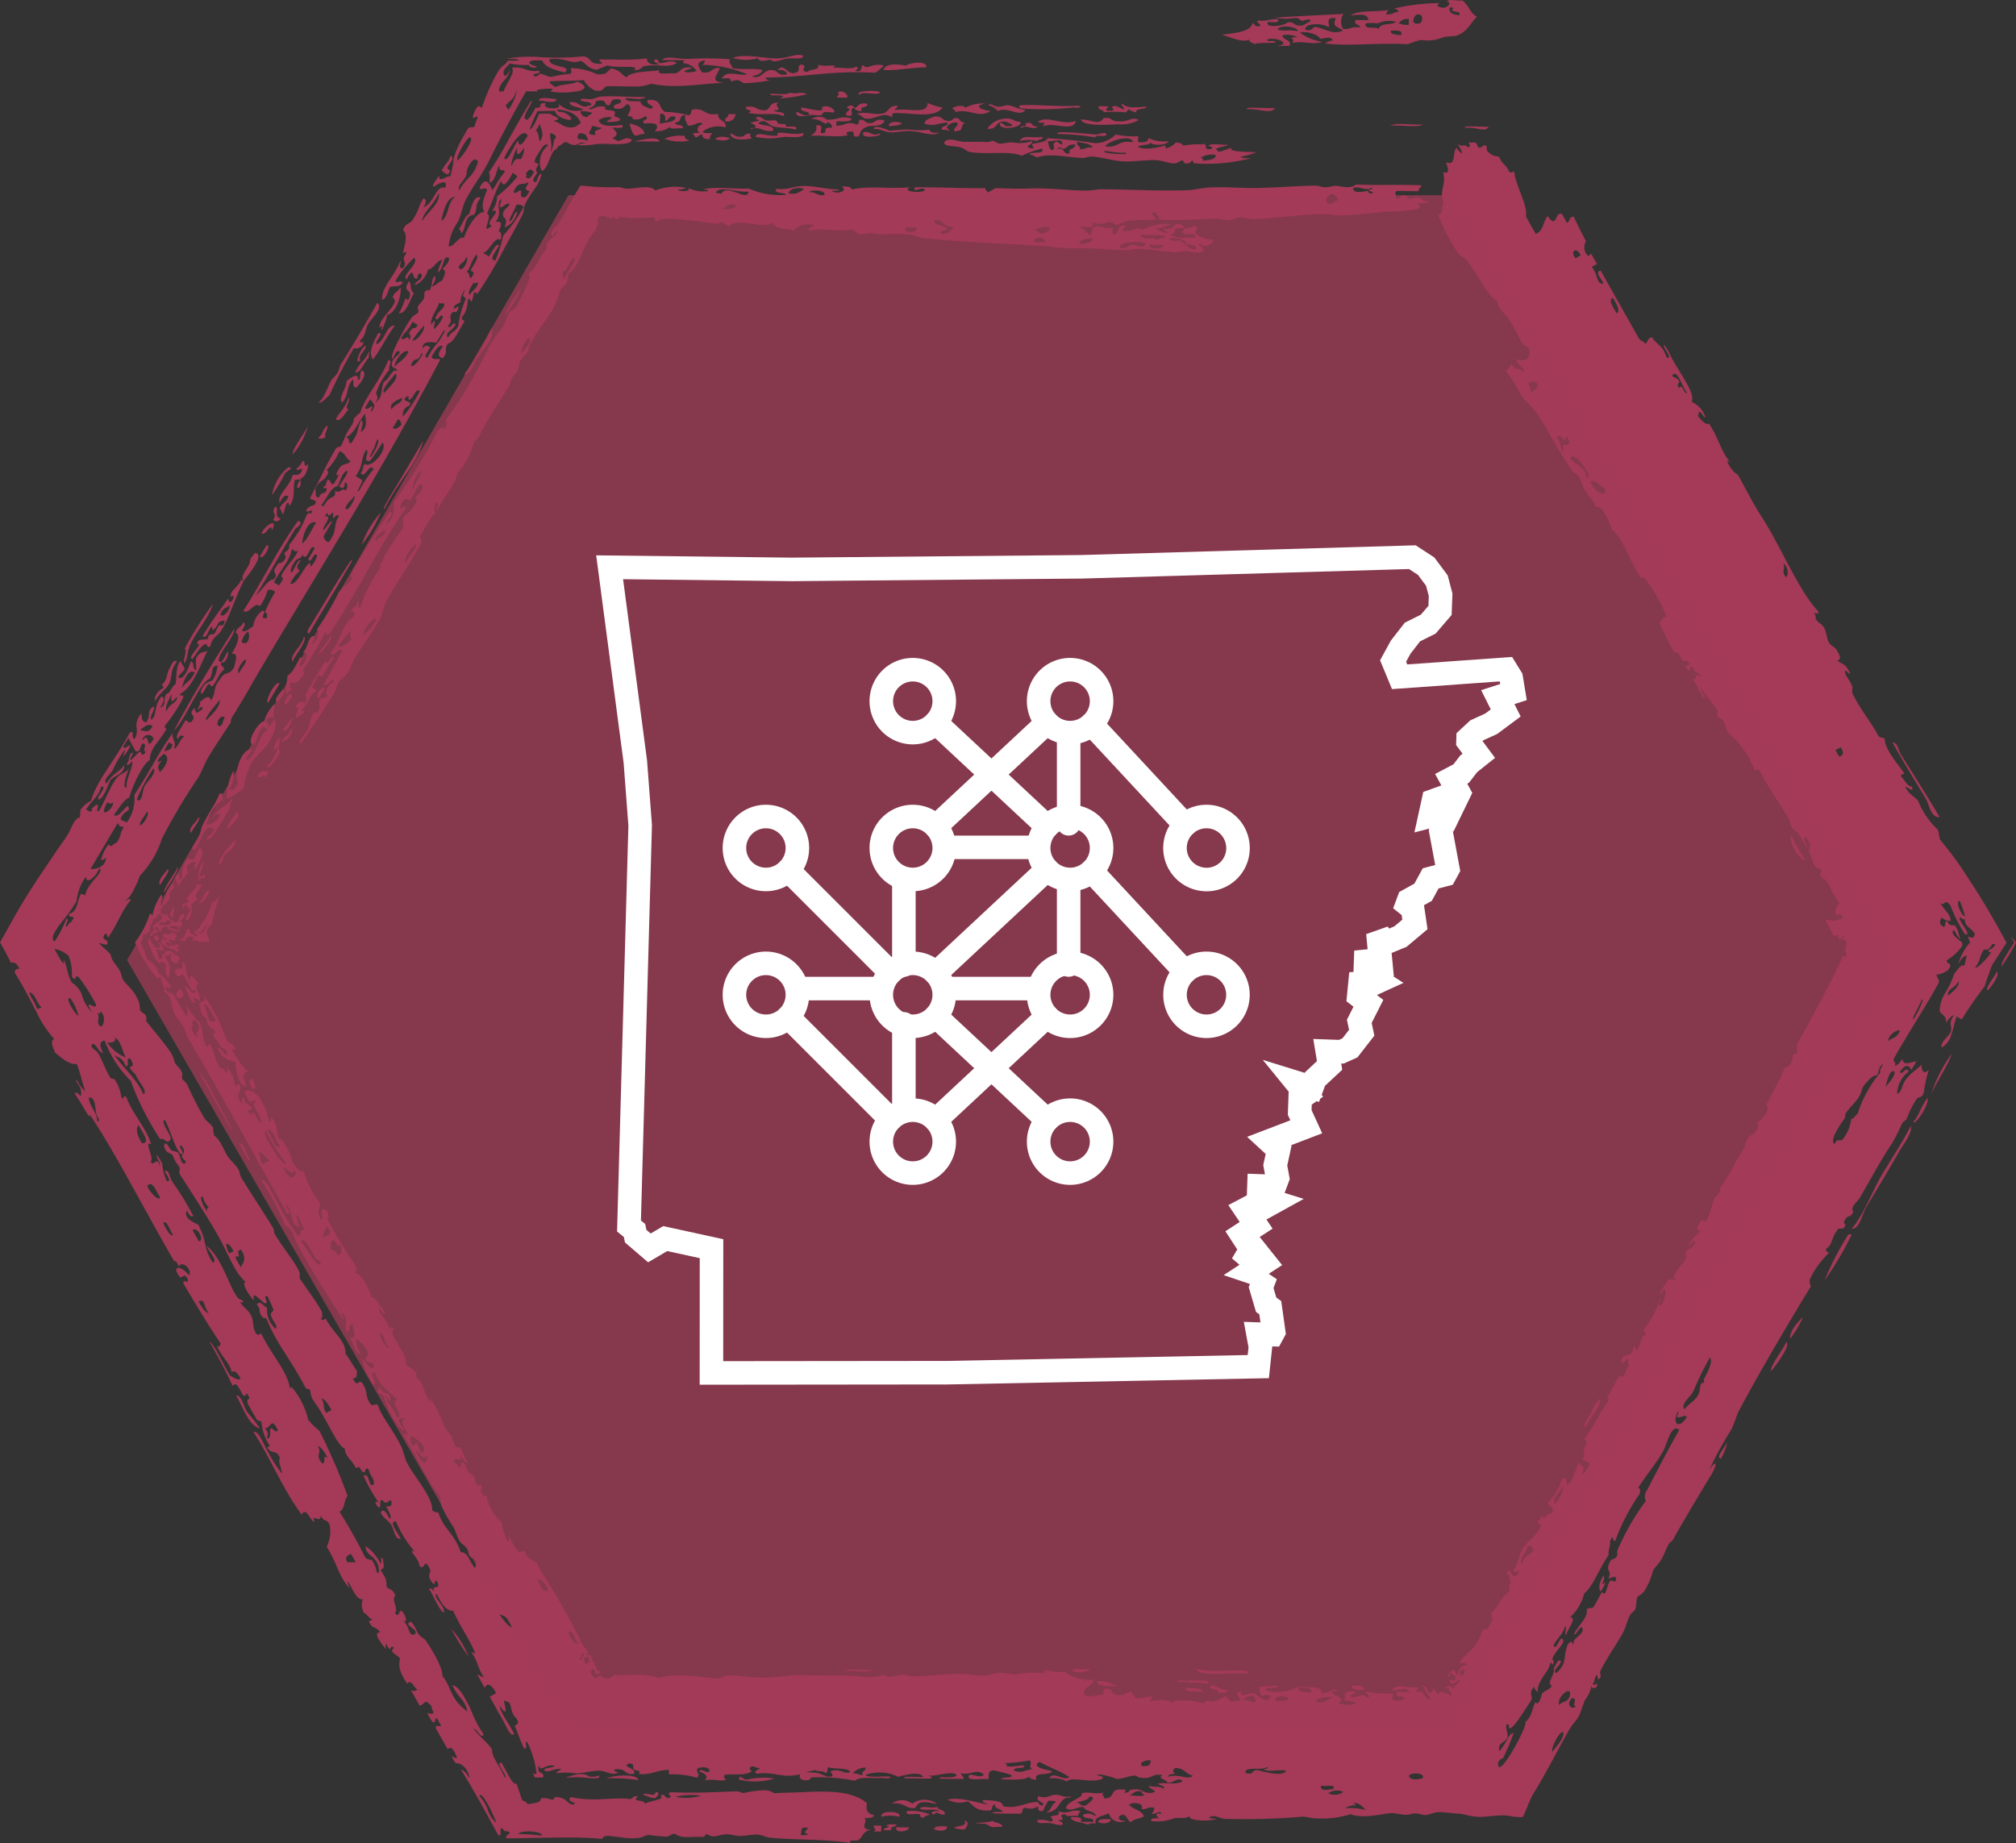 <svg xmlns="http://www.w3.org/2000/svg" width="171.288" height="156.638" viewBox="0 0 171.288 156.638">
  <rect x="0" y="0" width="171.288" height="156.638" fill="#333333" stroke="none"/>
  <g id="Group_1413" data-name="Group 1413" transform="translate(-835.203 -1237.895)">
    <g id="Group_1387" data-name="Group 1387" transform="translate(-30 366.059)">
      <g id="Group_1201" data-name="Group 1201" transform="translate(865.203 871.836)">
        <g id="Group_1197" data-name="Group 1197">
          <path id="Path_1187" data-name="Path 1187" d="M155.491,205.865c-.011.25-.589.153-.444.5l-.642-.007c-.108-.183.843-.3.226-.377C154.7,205.812,155.17,205.883,155.491,205.865Zm2.808-.854c-.057.137-.428.082-.436.248-.441.133-.3-.222-.42-.257-.342-.1-1.261.2-1.061-.264A4.144,4.144,0,0,1,158.3,205.012Zm-2.816,1.1,1.07.012C156.54,206.513,155.282,206.636,155.483,206.116Zm12.04-1.763c-.51.18-.406.261-1.073.115-.4.014-.145.425-.444.5l-2.14-.023c-.676-.113.385-.162.646-.118-.057-.3-.735-.243-.622-.638-.4.015-.145.425-.443.5-1.247.089-1.4-.443-1.9-.777a2.149,2.149,0,0,1-1.708-.145c.974-.261,2.446.259,3.412.415-.135-.13-.488-.136-.417-.384.781.052,1.689.031,1.7.523,1.2.3,2-.394,3.007-.347-.056,0,.137.406.42.258.048-.358-.716-.255-.405-.762.685.273.95-.11,1.5-.11.389,0,.653.26,1.281.139-.01.123-.266.1-.432.122-.725.327-.56,1.2-1.75,1.243.538-.142.422-.685.883-.874-.03-.148-.387-.11-.638-.132a4.32,4.32,0,0,0-.455.878C167.481,204.79,167.538,204.552,167.523,204.353Zm-7.757,1.683c.137.438-.764.444-1.078.241C158.729,206,159.236,206.012,159.766,206.036Zm4.708.05-.428,0c-.687.1-.656-.206-1.062-.263-1.885-.11.318-.045.65-.246C163.879,205.764,164.518,205.731,164.474,206.087Zm-3.217.218a2.151,2.151,0,0,1-.852-.135c.255-.229,1.138-.075.875-.621C161.755,205.606,161.427,206.219,161.257,206.3Zm-2.529-1.288c-.59-.06,0-.4.435-.248-.174-.314-1.491.021-1.7-.27.5-.261.756.064,1.5-.11.057.3.736.242.622.637C159.181,205.142,158.88,204.64,158.728,205.017Zm-4.5.2c-.234-.543,1.764-.522,1.5.016A2.88,2.88,0,0,0,154.226,205.221ZM97.919,106.977c.249.412.506-.47.76-.788.113.27-.189,1.067-.545.92-.186.352.3.338.211.634-.451.321-.606,1.047-.98,1.406-.062.061-.25-.235-.321-.2-.144.075-.684,1.345-.651.6.329-.81.651-.715.976-.906a2.633,2.633,0,0,0,.439-1.237c-.594-.036-.358.605-.654,1.1-.879.291-1.99,3.348-3.045,4.406,1.43-2.748,3.52-6.16,5.12-8.656C99.288,104.9,97.861,106.343,97.919,106.977Zm2.093-6.756c-.333-.519.448-1.092.55-1.673.062-.356.029-.228.436-.736C101.977,97.945,100.1,100.044,100.012,100.221Zm-1.3,1.458c.011.182.125.468.321.2.283-.341.055-.565-.1-.317-.127-.544.641-.8.871-1.473l.215.132c-.749,1.457-1.17,3.008-1.859,4.133-.371.607-.743.5-.979,1.407-.271.134-.211-.033-.321-.2-.395-.007-.8.778-1.193,1.274-.526-.086,1.017-1.439.44-1.237-.127-.566.638-.352.864-.472.1-.56.466-.341.541-.42.163-.17.267-.594.436-.737.082-.069.334.173.432-.235.089-.207-.077-.158-.215-.133-.4.075-.243.382-.759.789-.032.024-.037-.382-.106-.318-.284.262-.449,1.179-.759.788C97.442,103.386,98.013,102.705,98.71,101.678Zm.1.568c-.254.323-.5.144-.759.788C98.243,103.451,98.974,102.543,98.813,102.246Zm58.218,102.248c-.879,0-.841-.513-1.914-.4a1.389,1.389,0,0,1,1.712.018,1.786,1.786,0,0,1,1.93-.105c.494.289-.56-.111-1.07-.012C157.248,204.028,157.251,204.329,157.031,204.494ZM101.548,96.139c.348-.763,1.468-1.344.863-.22C102.418,95.063,101.86,96.469,101.548,96.139Zm-.121,1.938.545-.921C102.468,97.078,101.589,98.563,101.426,98.078ZM153.561,205.97l.641.006-.015.5-.641-.007C153.91,206.228,153.531,206.314,153.561,205.97ZM95.01,107.188c-.207-.3.269-.978.008-1.252a32.793,32.793,0,0,1,2.4-3.8c-.376,1.273-1.477,2.408-1.964,3.565C95.193,106.314,95.326,106.617,95.01,107.188Zm6.4,65.034c-.914-.262-1.281-1.429-2.014-2.8.453-.045.585.88.951,1.431A14.683,14.683,0,0,1,101.413,172.222Zm68.445,32.787c-.921.005.343.541-.657.5.135.13.488.136.416.383-.4.105-.686-.088-1.067-.137-.361-.048-1.251.145-1.062-.263a2.188,2.188,0,0,1,1.066.137c.462.015.043-.427.011-.378.156-.246.964,0,.658-.5.987.316,1.2-.258,1.926.021a.477.477,0,0,0-.226.376C170.615,205.074,169.813,205.282,169.858,205.009ZM92.511,110.423c-.135-.463.279-.914.654-1.1.1-.181-.047-.224-.106-.317.474-.3.416-.934.656-1.356.121-.213.364-.9.651-.6-.609.7-.406,1.39-.66,1.858C93.384,109.493,92.926,109.61,92.511,110.423Zm73.5-49.253c.29.512-1.95.827-1.716.108.425.005.261.347.849.261.51-.032-.227-.344-.417-.384-.926-.051-.548.693-1.517.615a1.917,1.917,0,0,1,1.739-.864C165.47,60.919,165.455,61.168,166.011,61.17ZM148.263,60.6c-.519.053-1.36.3-1.276-.266.407.058.375.365,1.062.264.175-.429-.864-.169-.622-.638.572.07,2.055.511,1.712.019.322-.333,1.172.065,1.058.389-.249.047-.619-.07-.856-.008-.124.032-.179.242-.222.25C148.861,60.658,148.53,60.576,148.263,60.6Zm3.159,1.672c-.656.284-2.208.021-3.213.092.291-.208.58-.417.455-.877.724-.122.321.4.409.635.569.123.263-.254.44-.374.117-.079.505-.134.429.005.105-.189.074-.345-.2-.506-.128-.077-.266.108-.217.123-.211-.067-.85-.577-1.272-.392.25-.3,1.1-.314,1.283.014,1.145.04,1.076-.374,2.144-.1-.033.323-.725.244-1.292.239l-.011.378c.838-.01.868-.42,1.715-.108.251-.018.189-.228.225-.377.588-.085.424.256.849.261.606.029.43-.421,1.291-.238-.02.416-.623.476-1.3.49-.772.258-.66.472-.882.874-.819.177-.025-.564-.845-.387C151.16,62.052,151.206,62.272,151.422,62.276Zm11.85-2.522c.308-.2.412.112.853.135.406.021.637-.149.859-.117.575.082.914.383,1.486.394-.579.683-1.5-.331-2.357.1A1.737,1.737,0,0,0,163.271,59.754Zm-3.007.346c-.095-.248.994-.4,1.075-.115a3.179,3.179,0,0,1,1.722-.359c-1.09.184-.385.538.41.635-.942.663-1.808-.242-3,.094C160.509,60.209,160.431,60.13,160.264,60.1Zm-19.062.428.642.007c-.131.3-.2.646-.876.621C140.8,60.8,141.28,60.833,141.2,60.528Zm.163,1.641c.407.058.376.364,1.062.263.221-.079.231-.287.651-.245-.024.179-.047.357.2.38C142.748,62.7,141.42,62.83,141.365,62.169Zm2.133.274c.246-.508,1.017.05,1.929-.105-.4-.556,1.443.1,2.148-.23.148.549-1.12.316-1.725.36A5.311,5.311,0,0,1,143.5,62.444Zm-.409-.635c.009-.123.265-.095.432-.121.016-.216-.15-.329-.416-.383-.032-.171,1.244-.15.439-.373.11-.456.752.114.852.134.251.052.614-.053.856.009.1.027.124.231.207.255.319.093.752-.067.633.258.38.033,1.075-.115.849.262-.548-.18-1.3-.129-1.919-.273-.38-.089-.736-.78-1.275-.266.374.242,1.408.108,1.264.643C143.938,62.044,143.977,61.5,143.089,61.809Zm22.956-1.774c-.128-.113-.251-.228.009-.252.9-.1,2.962.107,4.493.048.777-.082.767.226,0,.126A23.174,23.174,0,0,1,166.045,60.035Zm-21.622.149c.406-.18.274-.689,1.089-.619-.643.174.542.663-.448.625.128.258,1.08.047.84.514-.8-.378-1.815-.014-2.987-.285.567-.325-.342-.1-.2-.506C143.7,59.77,143.548,60.268,144.423,60.184Zm.466-1.256c-.7-.311,1.526.085,1.505-.236.6.205.915-.135,1.494.142a11.727,11.727,0,0,1-2.365.353C146.246,58.938,145.7,58.917,144.889,58.928ZM159.806,61.1c.441.074.49-.239.65-.245.546-.019.257.335.845.387-.508.4.057.66-.88.747-.143-.387.38-.366.237-.754-.551-.068-1.227.432-.661.623a.111.111,0,0,1-.214,0l-.429,0c-.147-.39.6-.235.449-.626-.949.112-1.139.345-1.93.106.025-.37.5-.464.875-.622C159.449,60.715,159.314,61.022,159.806,61.1Zm25.5-.989c-.4-.252,1.719-.058,2.359-.1C187.286,60.577,186.211,60.007,185.307,60.114Zm-8.422,2.432a2.856,2.856,0,0,0,1.7.27c-.092.4-1.486.39-1.5.11-.089.288-.86.159-1.08.367.661.4,2.074-.056,2.357-.1-.042.006.033.243-.008.252a1.665,1.665,0,0,0,.872-.5c.366,0,.551.1.634.26a6.465,6.465,0,0,1,1.5-.11c.819-.177.024.564.844.387.3-.042.024-.222-.207-.255.169-.283,1.2-.037,1.716-.108-.267.179-.823.183-1.082.366.037.1.211.128.205.255a5.355,5.355,0,0,0,1.083-.367c-.209.424,1.631.336,2.127.4a5.607,5.607,0,0,1-1.295.364c.061.171.532.11.851.135a14.764,14.764,0,0,1-4.509.456c-.361-.008-.4-.063-.419-.257-.226.054-.164.217-.435.248-.451.05-.335-.257-.421-.257-.266,0-.365.217-.65.245-.461.046-1.1-.261-1.7-.27-.956-.014-1.822.151-2.785.1-.846-.048-1.641-.331-2.557-.406a1.663,1.663,0,0,0-.645.12c-1.427.005-2.813-.465-4.066-.043a1.768,1.768,0,0,0-.634-.259c.177-.277,1.323.038,1.085-.493a8.476,8.476,0,0,0-1.73.612c-1-.444-2.86-.095-4.271-.3-.514-.073-.466-.256-.846-.387-.531-.183-1.3-.055-1.486-.393.179-.584,1.24-.119,1.715-.108.66.014,1.438-.03,1.926.02a.706.706,0,0,0,.432-.121c.16.021.573.256.633.259.257.013.762-.128,1.075-.116a3.446,3.446,0,0,0,1.715-.108c.047.37-.872.459-.019.63.319-.051-.08-.163.012-.378.475-.138,1.185-.132,1.3-.491a39.952,39.952,0,0,1,4.054.422,2.457,2.457,0,0,0,1.735-.739,7.612,7.612,0,0,0,1.922.147l-.016.5C176.575,62.957,176.94,62.879,176.885,62.547Zm-7.714.3c.041.142.232.2.42.257.011-.589-.6-.247-1.276-.266.189.224.054.63.4.761C169.186,63.315,168.458,63.037,169.17,62.843Zm1.491.268c-.671-.067-.577.333-1.083.367,0-.127-.37-.163-.428,0,.8-.125.325.477,1.059.39C170,63.389,170.751,63.51,170.661,63.111Zm1.489.269c-.093-.361-.8-.371-1.268-.519-.188.355.292.33.194.633C171.591,63.551,171.548,63.269,172.15,63.379Zm9.178.854c.166.029.246.109.206.254.524-.066,1.1-.1,1.085-.493A1.778,1.778,0,0,0,181.328,64.233Zm-6.408-.447c-.684.132-2.1-.327-1.712-.018C173.465,63.882,175.412,64.038,174.92,63.786Zm.669-.875c-.126-.744-2.184-.07-2.364.353C174.452,63.415,174.256,62.7,175.589,62.911ZM102.525,94.982c.453-.578-.3-.5.223-1.119.282.263-.175.927.424,1.017C102.955,95.188,102.739,95.185,102.525,94.982ZM205.81,61.593c-.292.534-1.063-.024-1.93.106C203.367,61.46,205.293,61.629,205.81,61.593ZM166.434,61.3c.816-.174.4.35,1.063.264-.311.393-1.051-.184-1.288.112C165.485,61.535,166.806,61.644,166.434,61.3Zm1.465,1.151c.109.281-.414.175-.44.374a2.891,2.891,0,0,0-1.5-.016C166.3,62.22,166.921,62.6,167.9,62.451Zm4.789-2.6.856.009a.48.48,0,0,0-.226.376l.428,0c.27-.028.223-.248.008-.252.273-.379.814.1,1.066.137.034-.225-.253-.268-.2-.506.508.437,1.122.335,2.132.275-.076.3-1.016.064-.871.5a2.223,2.223,0,0,1-.634-.26c-.137.015-.222.25-.222.25a10.748,10.748,0,0,0-1.926-.021C173.1,60.112,172.52,60.2,172.688,59.854Zm1.01,145.574c.034.376-.777.436-1.078.24C172.66,205.393,173.168,205.4,173.7,205.428ZM171.154,60.973c.883.006,1.546.534,1.929-.105.8-.126.6.319,1.277.265.83.107,1.123-.453,1.715-.107a3.064,3.064,0,0,1-1.723.36C173.281,61.436,171.342,61.565,171.154,60.973Zm-.431.121c-.194,1-1.84.054-2.8.476.261-.562.131-.16-.417-.384C168.268,60.562,169.588,61.551,170.723,61.094Zm1.676,1.153c.384.011.457-.142.859-.116.327.5-.925.034-.867.369a20.494,20.494,0,0,0-3.2-.287C168.846,61.858,171.8,62.231,172.4,62.246Zm32.412-10c-.56.534-.784,1.28-1.762,1.621-.151.052-.74.021-1.073.114a3.37,3.37,0,0,1-1.934.232,7.383,7.383,0,0,0-1.082.366c-3.073-.142-5.024.213-7.06-.075a1.86,1.86,0,0,1,.651-.245c-.137-.4-.567-.171-1.066-.137-.148-.394-1.254-.684-1.7-.523a4.032,4.032,0,0,0,1.9.777c-.847.3-1.576-.114-2.571.1.382-.425-.617-.436.443-.5a1.832,1.832,0,0,0-1.28-.14c.03.4.836.35.614.889l-1.069-.011c1.385-.153-.229-.825-.841-.513-.031.193.467.052.638.133.5.237-1.19.034-1.719.234-.136-.129-.488-.135-.417-.383-.655.3-1.628-.226-2.341-.4,1.105-.181,2.423-.232,2.6-.981.23.033.137.251.42.256.644-.076-.2-.271.015-.5.8.105,1.027-.143,1.716-.108.2.381-.484.219-.864.244-.212.583,1.5.3,1.712.018.676-.054.472.392,1.275.265.224-.121.441-.245.655-.371,0-.281-.691-.013-.643-.007-.279-.034-.328-.247-.634-.259a4.6,4.6,0,0,1-1.712-.018c1.878-.137,3.856-.213,5.79-.316a1.169,1.169,0,0,0-.039,1.261c.651.1.634-.211,1.287-.113.585-.109-.563-.24-.2-.632l1.07.011c-.071-.576-.667-.486-1.486-.394.535-.485,2.2-.282,3.225-.47a.485.485,0,0,0-.227.377c.533.024.669-.192,1.078-.241a.559.559,0,0,0-.419-.257,17.2,17.2,0,0,1,3.866-.464c-.245.179-.24.306.2.38.472.1.9-.454.444-.5.035-.278.909-.043,1.287-.112C204.119,51.24,204.185,51.905,204.812,52.251Zm-15.234,1.225c.034-.4-1.592-.572-1.708-.144C188.466,53.529,188.748,53.3,189.577,53.476Zm3.855-.084c-.638-.342-.889-.34-.611-1.016-1.1-.15-.334.747-.665.75-.313-.318-1.993-.393-1.934.232.669.151.526-.192.864-.243C191.946,53.26,192.692,53.86,193.432,53.392Zm4.517-.709a2.252,2.252,0,0,0-1.5.11c-.3.053-1.373-.158-1.078.24.046.263.938.044,1.061.264C196.734,52.687,197.421,53.018,197.95,52.683Zm-.452.751c-.076.332.437.329.844.387C198.57,53.4,198.058,53.405,197.5,53.434Zm1.528-.993a.943.943,0,0,0-.867.37,2.136,2.136,0,0,0,.852.135Zm.655-.371c-.178.09-.6.867.189.759C200.2,52.831,200.368,51.9,199.681,52.07Zm3.01-.472c.225,0,.174-.159-.211-.128-.069.411.236.609.838.639C203.518,51.707,202.616,51.929,202.691,51.6ZM110.7,81.17c-.4.38-.8,1.467-1.194,1.275.4-.851.8-.925,1.2-1.776C110.789,80.787,110.556,81.081,110.7,81.17Zm-.756.287c-.6.48.027-1.134.44-1.238C110.493,80.563,109.671,81.016,109.94,81.457Zm3.381-6.21c.178.225-.169,2.069-1.092,2.343a7.437,7.437,0,0,1-.44,1.238c-.112-.022-.058-.135,0-.25-.071-.091-.143.008-.216.117-.15-.854,1.913-2.138,1.1-2.593C112.889,75.526,113.1,75.717,113.321,75.248Zm-4.037,7.816c-.623.838-.254,1.136-.876,1.974-.451-.294.424-1.312.336-1.806.262-.234,1.07-.836.97-.154.342.188.093-.923.435-.736.4.286-.176,1.02-.548,1.422C109.166,83.709,109.441,83.269,109.284,83.063Zm3.584-4.575c-.8,1.108-.993,1.69-1.85,2.88-.394-.451-.11-1.272.445-2.24.6-.033-.433.819-.114.937C112.055,79.725,112.133,78.449,112.868,78.489Zm37.58-19.375c-.037-.217.376-.323.012-.378.331-.376.956.1.845.387ZM107.861,86.46c.211-.546.722-.793,1.089-1.842.218.215-.453.913-.007,1C108.581,85.989,108.216,86.766,107.861,86.46Zm-5.429,6.452a3.788,3.788,0,0,1,1.416-2.393c.5.084-.185.34-.327.552A12.745,12.745,0,0,1,102.431,92.911ZM113.96,76.4c.668-1.184-.612-.553.119-1.688.233.29.032.815.423,1.018-.451.756-.673,1.789-1.3,1.709C113.61,76.929,113.783,75.68,113.96,76.4Zm-9.782,13.068c.012-.588.939-1.677,1.309-2.461A6.144,6.144,0,0,1,104.178,89.464Zm2.164-1.429c.477-.358.282-.584.761-1.038.19.187-.306.749-.115.936A.533.533,0,0,1,106.342,88.035Zm-2.512,4.988c-.249-.23-.5.037-.756.538-.234-.727.926-1.437,1.093-2.343.252-.1.5.074.756-.287.256-.595-.334.034-.429-.266a1.842,1.842,0,0,0,.542-.669c.3-.053.032.773.429.265.115.16-.189,1.165-.546,1.171-.216.367.154.415-.221.869-.279-.055-.048-.39.113-.685-.143-.159-.287.059-.431-.015-.226.788.115,1.268-.446,2.239-.219-.764-.354.138-.543.67-.206-.095-.093-.364-.32-.448C103.325,93.451,103.575,93.634,103.83,93.023Zm2.532-7.994c.48-.289.695-1.129,1.089-1.842.185-.334.339-.325.543-.671s.113-.46.329-.8c.88-1.4,2.029-3.306,3.051-5.157.565.416-.529,1.352-.766,1.791-.3.547-.209,1.032-.655,1.355-.111.249.1.317.215.132.16.353-.569.763-.758.537a39.3,39.3,0,0,0-2.074,4C107.011,84.647,106.684,85.127,106.362,85.03Zm46.019-26.148c-.554-.333,1.284-.436,1.719-.234C153.995,59.011,152.489,58.518,152.382,58.881Zm2.472,3.179c-.41-.044-.843-.342-1.275-.266-.108-.5,1.445.149,1.279.14.174.01,1.041-.111,1.716-.108a6.814,6.814,0,0,0,1.711.018c.045.223.36.292.849.262-.68.356-1.538-.136-2.564-.153C155.918,61.941,155.416,62.12,154.853,62.06ZM153,59.644c.147.391-.744.146-.448.626-.366,0-.551-.1-.634-.259C152.3,59.9,152.208,59.5,153,59.644Zm-1.082.367c-.608-.029.233.827-.661.624-.269-.316.643-.517.019-.63A.344.344,0,0,1,151.92,60.012Zm.794,2.026c.652-.028.82.414,1.28.14C154.682,62.311,152.226,62.77,152.714,62.037Zm-35.878,3.307c.422-.782.565-.63.762-1.289.617.355-.773,1.029-.009,1.253C117.334,66,117.087,65.389,116.836,65.345Zm24.725-9.6c1.15-.393,2.667.079,3.853.041.942-.031,1.524-.453,2.148-.229.05.355-.823.181-1.291.239-.4.049-.754.217-1.079.24s-.313-.126-.422-.13c-.243-.012-.852.288-1.067-.137A3.7,3.7,0,0,1,141.562,55.74Zm14.385,5.576c-.187.185-.7.175-1.078.24C154.732,61.118,155.633,61.112,155.947,61.316Zm2.195-1.743a5.853,5.853,0,0,0,1.271.392c-.685.944-2.626.44-4.08.461-.252.018-.187.228-.226.377-.584-.48-1.157,0-1.93.105-.673.053-.554-.345-1.058-.389.706-.318,1.5.173,2.357-.1.386-.192.4-.614,1.089-.618.054.2-.209.214-.226.375C156.6,59.984,158.1,60.6,158.141,59.573Zm-3.768-2.814c.225-.541,1.043-.52,1.938-.358.249-.248,1.841-.474,1.708.144C156.788,56.554,155.135,56.88,154.374,56.759Zm90.779,83.623c-.316,1-1.3,2.371-1.747,3.447A11.619,11.619,0,0,1,245.152,140.382Zm-142.3-29.851c-.29-.326.257-.791.546-1.172C103.686,109.685,103.138,110.15,102.849,110.532Zm.227-1.622-.98,1.658C101.782,110.448,102.745,108.58,103.075,108.91Zm.965.847c.26.336-.151.578-.439.988C103.339,110.558,103.754,109.9,104.04,109.757Zm-7.826,10.5c.192.229-.493.935-.656,1.356C95.249,121.2,95.917,120.829,96.213,120.262Zm9.008-10.275a32.76,32.76,0,0,1,1.743-2.947c.248.523.508-.809.756-.287-.491.524-.722,1.157-1.088,1.59-.028.034-.176-.154-.215-.132-.182.1-.363.769-.544.92-.072.336.19.049.32.45-.619.233-.574.971-1.2,1.525-.1.221.048.168.108.066.222.385-.414.416-.543.671-.284-.068.386-1.273-.1-.819-.051-.508.722-.83.755-.287C105.2,110.5,105.585,110.038,105.221,109.987Zm-.073-5.078c.312.371-.646,1.434-.984,2.158C103.928,106.4,104.981,105.8,105.149,104.909Zm-9.178,19.229c-.25-.2-.5.074-.755.286a1.072,1.072,0,0,0,.1.568,5.789,5.789,0,0,0-.87,1.223c-.008-.608-.291-.29-.209-.885.589-.625.106.113.428.266.327-.677-.124-.931.659-1.857.561.424.505-.171.976-.907.456.293.134,1.009-.336,1.8C95.745,124.594,95.85,124.371,95.971,124.138Zm10.46-17.68c-.094-.337.716-.909.98-1.657C107.724,105.06,106.766,106.045,106.431,106.458Zm.411,2.771c.251.113-.337.683-.437.986C106.031,109.883,106.491,109.408,106.842,109.229Zm-12.726,18.54c-.027.2-.008.379-.033.58-.054.251-.027.308-.136.442a.258.258,0,0,1-.168-.318,1.813,1.813,0,0,1,.146-.319C93.993,128.024,94.061,127.893,94.116,127.769Zm-1.8,2.745a.7.7,0,0,0,.3-.252c.08.175.33.269.11.54C92.442,130.77,92.579,130.564,92.312,130.514Zm13.273-26.342c1.535-2.486,1.892-3.19,3.485-5.642.5-.482-.294.726-.547,1.171-.773,1.365-2.083,3.479-2.942,4.973C105.358,104.63,105.464,104.4,105.585,104.173ZM94.664,134.8c.493.783.129.869-.241.858C94.064,135.118,94.568,135.081,94.664,134.8Zm6.059,7.674c.305.471.411.824.086.925C100.5,142.932,100.4,142.579,100.723,142.478Zm-4.208-7.212a13.22,13.22,0,0,1,1.989,3.789c.278.616.58.239.852,1-.109.013-.215-.128-.327-.068a6.917,6.917,0,0,0,1.378,1.933c-.683.056-.27.757-.142,1.291-.78-.167-.96-1.7-.933-2.17a1.628,1.628,0,0,1-1.507-1.134c.262-.245.5.639.754.567.238-.365-.4-.6-.532-.686.005-.241-.638-.8-.63-1.118,0-.029.233-.1.222-.119-.126-.244-.42-.329-.643-.626-.2-.268-.044-.323-.1-.434-.129-.262-.529-.34-.525-.932,0-.1-.1-.331-.1-.432C96.291,135.817,97.076,136.214,96.516,135.266Zm.087.925c.564.788.242,1.8,1.061,1.373C97.314,137.019,96.972,136.047,96.6,136.19Zm-3.66-10.153c-.309-.324.361-.989.655-1.355C93.791,124.909,93.1,125.616,92.943,126.037Zm.317.7c-.024-.527.867-1.554,1.2-2.276C94.485,124.989,93.595,126.015,93.26,126.738Zm6.341,21.2c.57.153.494.715.951,1.432C100.636,149.972,99.857,148.321,99.6,147.937ZM96.03,141.6a12.55,12.55,0,0,1,1.582,2.551c.478.842,2.129,3.879,1.149,2.3C98.016,145.245,96.832,142.929,96.03,141.6Zm34.119,60.091c.282.286-.195.282-.848.237a7.431,7.431,0,0,0-1.914-.011c.639-.285,1.567-.5,2-.107C129.736,201.822,130.081,201.835,130.15,201.689Zm3.41.412a15.4,15.4,0,0,0-2.714-.153,4.9,4.9,0,0,1,1.611-.236C133.016,201.719,133.516,201.831,133.56,202.1Zm1.466,1.024c.532.025.05.427-.016.5-.532.013-.655-.206-1.061-.264C134.13,203.034,134.946,203.659,135.027,203.125Zm-24.978-106a8.429,8.429,0,0,1,1.634-2.763A10.9,10.9,0,0,1,110.049,97.123Zm-10.011,46.452c1.014-.44,1.878,1.113,2.13,2.5.187.24.2-.089.117-.305.646.346.529,1.3.724,1.8.13.229.182.008.112-.059a4.432,4.432,0,0,1,1.043,2.11c.324.189.632,1.046.97.694a7,7,0,0,0,1.36,2.67c.114.525-.32.728.074,1.417.481.329-.351-1.162.458-.731.248.354.306.6.092.68a31.517,31.517,0,0,0,2.316,3.855q.374.593-.017.738c.552.053,1.154,1.1,1.481,2.118.4.04.782.9,1.174,1.312-.188.215-.361-.152-.537-.44-.057.658.813,1.085.834,1.738.141.2.17.043.111-.06.528-.035.089.344.2.619,0,0,.468.817.525.933.156.314.384.614.525.932a2,2,0,0,1,.092.678c.122.211.547.313.754.567s.065.393.2.619c.092.151.226.117.321.314.368.754.415,1.35.834,1.738.052.048-.026-.35-.14-.539a12.713,12.713,0,0,1,1.295,2.59c.153.3.458.536.636.872a3.23,3.23,0,0,0,.309.805c.167.246.187-.053.327.068.313.269.442,1.007.735,1.305-.221.059-.434-.185-.642-.627.253.836-.55-.032-.561.545.106.139.216.126.322.312.387.519.137-.306.444-.239.266.045.187.429.42.746.048.066.516.408.537.441.054.085.13,1.038.531.686.294.381-.063.379.093.678.137.339.285.306.432.254a3.716,3.716,0,0,0,1.261,2.238,6.826,6.826,0,0,0,.507,1.67c.227-.033.127-.258.012-.493.351.228.343.7.846,1.246.211.336.44-.088.655.134.167.674.726.656.963.939.131.156.3.643.525.932a56.306,56.306,0,0,1,3.361,5.967,2.135,2.135,0,0,0,.227.319,2.355,2.355,0,0,0,.216.253c.062.059.07.137-.1.308.013.173.242-.055.3.025a12.89,12.89,0,0,1,.621,1.317.759.759,0,0,1,.288.195.351.351,0,0,1-.442.071c-.041-.179-.071-.354-.234-.351-.341.3-.036.477.057.63l.008.015a.216.216,0,0,1,.141.131c.211-.034.41-.3.5-.24a.7.7,0,0,0,1.12-.092,1.529,1.529,0,0,0,.48.059l1.233-.018a5.677,5.677,0,0,1,2.108.261c1.242-.453,3.6-.074,5.137.054.491-.525,2.135-.1,3.64-.087,1.147.007,2.248-.231,3.218-.219,1.36.018,2.726.045,3.852.041,1.156,0,2.365.342,3.213-.092.553.411,1.022.022,1.711.018.353,0,.358.123.639.132,1.183.04,2.662-.193,4.073-.209.759-.008,1.444.166,2.135.15.443-.011.838-.211,1.291-.239.484-.029.987.157,1.494.142a6.33,6.33,0,0,1,2.143-.1c.208,0,.171-.152.221-.25a6.553,6.553,0,0,0,1.708.144,3.583,3.583,0,0,0,2.334.656c.419.382-.893.593-.68,1.254.242.342,1.115.011,1.5.016.327-.107-.053-.19.229-.5.805-.086.451.486,1.055.516.794.143.619-.307,1.291-.239-.034.226.254.269.2.507.739.109.828-.179,1.5-.11.053.2-.209.215-.226.375.788-.074,1.474-.217,1.921.147.257,0,.106-.15,0-.126a5.45,5.45,0,0,1,2.564.154c.407-.091.16-.375.645-.119a2.4,2.4,0,0,0,1.3-.491c.286.126.264.427.626.511a1.517,1.517,0,0,1,.646-.119c.013-.3-.358-.375-.191-.759.548,0,.259.1.206.254.6.141.567-.2,1.074-.114.531.091,1.052,1.049,1.489.268-.043-.161-.633-.172-.642-.007-.35-.132-.216-.538-.4-.761a6.667,6.667,0,0,1,1.715-.108c-.1.283-1.172-.032-1.081.366a3.716,3.716,0,0,0,2.793-.349c.7.142,2.044-.088,1.91.525.8.143.619-.307,1.291-.238.387.1-.132.134-.432.122.08.4,1.355.53.611,1.015a2.155,2.155,0,0,0,1.5.016c-.175-.19-.683-.19-1.062-.264.35-.184-.316-.726.666-.749,1,.026-.239.18-.016.5.724-.013.941-.414,1.283.013.643-.076-.2-.271.016-.5a7.292,7.292,0,0,0,2.136.15c.409.194-.39.526.409.635.366.01.557-.088.65-.245-.043-.182-.637-.051-.635-.259-.206-.426.672-.189,1.078-.241-.18-.481-.856-.1-1.494-.142.187-.327.553-.363,1.01-.327a9.8,9.8,0,0,0,1.259.1c-.027.165-.164.195-.19.374.642-.218.68.383,1.028.651.09-.021.091-.124.2-.121a3.518,3.518,0,0,1-.693-1.146.838.838,0,0,1,.483.64c.338.065.382-.149.4-.367a.978.978,0,0,1,.36.509c.314-.065.014-.285.579-.112.185.056.454.079.55.261.086-.02.114-.053.109-.095a.357.357,0,0,0-.086-.15.674.674,0,0,1-.174-.3.628.628,0,0,1-.019-.126l-.028.045-.235-.005c-.009-.083.064-.116.171-.106.1-.14.326-.171.469.185.171-.475.427-.378.621-.777-.314.024-.737.7-.91.025.119-.232.354.155.49-.069.025-.088-.036-.186.013-.268-.151-.188-.242-.117-.4-.328-.129.106-.059.264-.1.4-.287-.164.1-.635.366-.6.171.156.134.294.315.458.037-.49.367-.983.825-.87-.092-.295-.4-.158-.621-.193a.382.382,0,0,1,.151-.341,1.169,1.169,0,0,0,.121-.128l.152-.158.323-.311a3.14,3.14,0,0,0,1.05-1.6c.255-.616.5,0,.759-.788.443-.533-.052-.554.115-.935.746-.749.875-1.431,1.52-1.826.041-.231-.134-.344.112-.686.043-.314-.22-.462-.1-.817-.253.123-.314.023-.105-.318.349.149.348.919.859.281.255-.491-.334.138-.429-.266.487-.674.463-1.281.767-1.79.408-.685,1.059-.94,1.52-1.826.3-.416-.548-.2.005-.752.295-.6.185-.008.323-.052.17-.053.395-.568.648-.354.312-.822-.232-.456-.316-.95a5.524,5.524,0,0,0,1.2-2.026c.459-.261.333.237.427.516.412-.166.661-1.14.983-1.908.28.388.55.17.316.951.179.034.361-.406.543-.67.227-.415-.409-.359-.535-.583.338-.558-.124-.681.332-1.3.11-.227-.1-.276-.213-.383.859-1.107,1.362-2.3,2.069-3.249.1-.181-.047-.224-.106-.317.507-.742.724-1.381,1.089-1.842.025-.031.179.153.215.133.182-.1.363-.769.545-.921.092-.216-.14-.257,0-.5-.213-.442-.434.546-.646.1.187-1.014.9-.067,1.086-1.341.2.055.082.288.213.384.479-.483.287-1.218.762-1.289.111-.227-.1-.276-.212-.384a9.354,9.354,0,0,0,1.526-2.829c.13.137-.287.573-.111.685.489-.017.762-2.287.113-.936-.193-.228.493-.934.655-1.356.178.217.359.05.538.082.1-.221-.047-.169-.107-.066-.117-.672,1.409-1.57.984-2.159.292-.612.576-.213.869-.972-.178-.228-.361.136-.542.419-.128-.325.643-1.054.87-1.222.154-.338-.514.008.005-.751.182-.425.36-.257.539-.17.441-.564.422-1.311.767-2.041.055-.114.23-.16.326-.3.156-.232.075-.377.11-.435.274-.448.792-1.226,1.2-2.025.179-.352.553-.946.763-1.289.289-.472.244-1.075.762-1.289a1.3,1.3,0,0,0,.543-.67,2.013,2.013,0,0,0-.106-.317c.038-.069,1.262-.986.764-1.54.4-.742.6-1.18,1.2-2.276a5.541,5.541,0,0,0,.328-.8c.161-.234.382-.156.542-.419.354-.582-.059-.723.545-.92q.011-.38.005-.751c.775-1.379,1.528-2.746,2.229-4.085.35-.669.688-1.332,1.009-1.985l.469-.973c.034-.074.084-.176.1-.226l.013-.07.021-.137a1.865,1.865,0,0,1,.405.063,1.57,1.57,0,0,1,.005-1.231,2.874,2.874,0,0,0-.229-.24c-.015-.113-.549.024-.486-.1.43-.046.521-.134.6-.242-.415.053-.192.166-.614.206-.064-.084-.108-.162.163-.244a1.158,1.158,0,0,0-.535.073.491.491,0,0,1-.161-.244l-.018-.063-.01-.034-.1-.193c-.142-.267-.3-.566-.506-.924a1.688,1.688,0,0,0,1.537-.1c-.171-.425-.358-.27-.543-.194-.231-.551.135-.753.246-1.1-.73-.793-.773-1.841-1.482-2.118-.293-.381.063-.379-.093-.678-.141-.188-.292-.008-.432-.254-.454-.6-.238-.806-.624-1.365.165-.235.258-.514-.192-1.111-.609-.228.731,1.594-.123.552a4.456,4.456,0,0,1-.42-.746c-.32-.424-.526-.447-.643-.627-.2-.315-.109-.46-.308-.805-.834-1.44-2.06-3.129-2.422-4.042-.141-.209-.291-.049-.438-.007a7.667,7.667,0,0,0-2.223-3.177c-.267-.354-.232-.67-.415-.991-.2-.346-.467-.329-.536-.44-.137-.22.057-.368.011-.493-.036-.1-.593-.809-.635-.872a5.52,5.52,0,0,1-.741-1.059c-.119.139.171.517.308.806.05.564-.767-1.188-1.056-1.619.521.282.042-.737.66-.111.207-.333-.49-.188-.635-.873-.4-.12-.147.705-.445.239-.434-.727.2-.032.124-.552-.148-.373-.4-.082-.543-.193s-.421-1.065-.643-.627a23.493,23.493,0,0,1-1.359-2.67c.4-.095.2-.639.667-.358a12.633,12.633,0,0,0-1.891-3.356c-.126-.141-.2-.1-.326-.067-1.02-1.463-1.55-3.428-2.422-4.042-.361-.854-.85-2.193-1.378-1.932-.169-.57-.642-.911-.951-1.432-.21-.354-.335-.9-.519-1.178-.132-.2-.442-.324-.537-.44a24.622,24.622,0,0,1-1.476-2.364c-.4-.621-.991-1.82-1.687-2.737-.448-.593-.919-.921-1.278-1.5a11.533,11.533,0,0,0-1.266-1.99c.415-.048.3-.408.561-.545.311.745.653.179.97.694.206-.335-.484-.5-.631-1.12.611.275,1.333.08,1.117-.843-.029-.121-.438-.3-.537-.44-.264-.373-.667-1.329-1.155-2.05-.438-.646-.912-.822-1.057-1.618-.624-.2-1.6-2.19-2.44-3.3-.263-.347-.568-.411-.858-.754a15.542,15.542,0,0,1-1.674-3.228c.487-.131.19-.721.463-.978-.419-1.12.253-1.6-.045-2.648.617.156.434-.251.241-.857.932.391.5-.9.907-1.217.138.319.286.265.426.5.119-.139-.171-.516-.309-.806.53.3.4-.108.87.261.228-.033.129-.258.012-.493.209.207.38-.027.654.134.061.036.153.353.21.373.282.1.452-.371.661-.112.091.113-.034.3.1.433a1.312,1.312,0,0,0,.976.447c.275.695.569.628.846,1.246.141.209.291.048.438.007.086,1.133,1.175,2.853,1,3.834l.84,1.491c.708-.292.582-1.073,1.025-1.521.786,1.188.612-.489,1.21-.165l.42.746c.264-.136.147-.5.561-.544.5,1.063.609,1.213,1.044,2.11a1.038,1.038,0,0,0-.024.985c.4.632.292-.177.543.194l.42.746-.444.239c.539.666.4,1.476.952,1.432.164-.11-.84-1-.192-1.111l3.255,5.779c.177.224.361.188.537.44.264-.136.147-.5.562-.544.622.835.845.59,1.273,1.745.44.009-.038-.521-.2-.864-.24-.643.332.252.427.5.607,1.355,2.258,3.322,1.872,4.095a2.165,2.165,0,0,1,1.173,1.312c-.185.044-.352-.535-.538-.44-.07.084-.005.246-.116.306.318.406.638.788.969.693.836,1.243,1.019,2.473,1.891,3.356-.87-.774.181.925.524.933.664,1.165,1.362,2.571,2,3.542,1.708,2.626,3.206,6.393,4.841,8.085.106.375-.186.135-.332.179.139.207.162.345.1.433.309.526.46.333.748.813.194.324.211.913.408,1.238.235.389.543.347.747.813q.375.594-.018.738c.356.331.726.193,1.068,1.126-.147.019-.284-.33-.432-.253-.067.327.449.777.624,1.365.021.072-.026.462-.013.493.663,1.415,1.813,2.761,2.212,3.669a1.077,1.077,0,0,0,.543.193c.007.942,1.047,2.087,1.68,2.983l-.332.179c.32.369.633.977.963.94.213.63-.417-.054-.55.053.35.651.712.761,1.069,1.125a6.805,6.805,0,0,0,1.692,2.491c.1.307.1.559.2.866q.625.747,1.237,1.569l.158.217.191.276.382.562.762,1.162c1.013,1.579,2.007,3.27,2.9,4.95-.4.637-.807,1.274-1.226,1.9-.22.6-.454,1.226-.624,1.805A32.723,32.723,0,0,0,246,137.463l-.437-.25-.122.389-.064.213-.044.182c-.061.246-.13.506-.218.752a1.769,1.769,0,0,1-.819,1.1c-.16-.4.569-.96.763-1.289a1.215,1.215,0,0,0,.007-.628.853.853,0,0,1,.017-.323,1.979,1.979,0,0,1,.26-.522c-.231.059-.508.4-.709.706a.667.667,0,0,0,0-.409.6.6,0,0,0-.174-.263c-.149-.137-.326-.231-.332-.445a2.939,2.939,0,0,1,.475-1.473,7.6,7.6,0,0,0,.744-1.583c.28-.37.558-.855.869-.73.113-.321.111-.554.217-.862-.271.023-.513.306-.743.764a4.843,4.843,0,0,1,1.022-1.887c-.084-.2-.15-.379-.192-.5.58.218.439.1.6-.22-.34-.532-.917-.656-.851-1.249-.139.053-.267-.015-.387-.17-.194.055.092.461.335.838s.44.719.042.6a12.862,12.862,0,0,1-1.212-2.407c-.521-.722-.452.1-.854-.228.3.583.921,1.023.855,1.518a.955.955,0,0,1-.745-.291.587.587,0,0,0-.1.59c.609.612.2-.354.578-.264.157.4.395.333.622.33.432.58.248.706.5,1.148-.23-.058-.383-.467-.566-.747-.362.252.214.691.688,1.052.017.1.034.195.038.268a4.007,4.007,0,0,1-1.32,1.247c-.136.385.638.167.084.846a1.79,1.79,0,0,1-.958.385c-.021.278.278.363.165.709-.972,1.813-2.452,4.042-3.721,6.29-.284.4.188.4,0,.752.215-.032.432-.27.65-.6.049.717.8.206,1.183.229l-.218.369-.218.368c-.169-.464-.528-.536-.97.155.25.342.506-.555.754-.037a2.487,2.487,0,0,0-.982,1.908c.412-.19.392-.716.653-1.1.464-.69.963-.9,1.41-1.392-.013.345.175,1.013.643.4a10.658,10.658,0,0,0-.444,1.99c-.22.55-.433.238-.651.6a7.146,7.146,0,0,0-.764,1.54c-.166.308-.3.245-.434.486a18.654,18.654,0,0,1-.873,1.723c-.753,1.059-2.015,3.4-2.724,4.6-.2.339-.831.735-.547,1.171-.22.551-.432.239-.65.6-.224.289-.121.4,0,.5-.256.65-.5.034-.757.538-.479.625-.342,1.186-.872,1.473-.11.227.1.276.213.383a7.453,7.453,0,0,0-1.63,2.261,1.066,1.066,0,0,0,.1.567c-1.228,2.021-4.245,7.035-6.1,10.564-.283.538-.364,1.02-.656,1.606a30.529,30.529,0,0,0-1.854,3.381c.649-.89.685-.476.1.568.335-.605-2.293,3.747-3.161,5.341-.168.31-.3.246-.433.487-.194.334-.358.9-.656,1.355-.253.388-.537.646-.652.854a6.012,6.012,0,0,1-.767,1.791,1.883,1.883,0,0,1-.54.42c-.155.29-.074.775-.223,1.12-.046.106-.311.261-.434.486-.265.485-.359,1.084-.657,1.607-.273.479-1.539,2.412-1.853,3.13-.1.218.175.351-.112.685-.2-.055-.082-.287-.213-.383-.209.322-.1.469-.328.8.107.107.214.077.323-.052.249.263-.337.583-.432.236a2.779,2.779,0,0,1-.547,1.172c-.092.137-.383,1.142-.548,1.422a3.971,3.971,0,0,1-.374.5,6.557,6.557,0,0,0-.525.78c-.9,1.606-2.007,3.757-2.871,5.137-.359.572-.634,1.435-.959,2.1-.106.008-.206.013-.307.013a7.032,7.032,0,0,1-1-.133c-.96-.079-1.745.137-2.459.108-.624-.026-1.2-.227-1.619-.264-.584-.051-1.466-.149-1.86-.14a8.439,8.439,0,0,0-.912.245c-.513.014-.524-.118-.925-.133-.383-.02-.459.125-.862.117-.449-.008-.857-.155-1.28-.139-.62.023-2.284.508-3.428.09a8.037,8.037,0,0,1-3.007.346c-.307,0-.744-.145-1.066-.137a58.543,58.543,0,0,1-6.641.182c-.418-.043-.783-.388-1.28-.139.031.147.387.11.638.133-.469.218-2.463.249-2.346-.277-.156.321-.529.137-1.292.239a3.861,3.861,0,0,1-1.934.231c-.092-.27.313-.237.65-.245-.128-.119-.484-.47.225-.376-.129-.379-.461.116-.856-.009a.525.525,0,0,0,.23-.5c-.6-.111-.56.171-1.074.114.255-.508-.638-.63-1.059-.39.259.431,1.172.49,1.254,1.022-.328.186-.909.216-1.086.493-.3-.157-.31-.485-.622-.638-.621.017-.534.594.2.507a1.046,1.046,0,0,1-1.478-.647c-.4.267-1.269.252-1.1.872-.3-.014-.605-.028-.646.12-.431-.251-1.407-.191-1.478-.647.56-.029,1.072-.031.844.387l1.07.012c.19-.48-1.028-.159-.837-.64.676-.133.567-.053,1.066.138-.051-.425-.938-.375-1.046-.768-.657-.026-.976.433-1.5.11.032-.583,1.566-.922,1.322-1.247.506-.238,1.149.121,1.929-.105-.364.247.015.161-.016.5,1.008.059.433-.849,1.521-.741.548,0,.258.1.207.255.472.074.312-.238.649-.245.98-.143.83.355,1.7.27.713-.182-.435-.313-.195-.632.123.219,1.015,0,1.062.264.51-.032-.227-.344-.417-.383.535-.207,1.519.139,2.148-.229-.392-.433-.757.208-1.288.113-.084-.294-.934-.348-.408-.635-.97-.165-.851.337-1.72.233-.745-.044-.162-.313-1.066-.137a7.5,7.5,0,0,1-1.078.24,5.977,5.977,0,0,0-1.486-.394c-.732.127.594.045.2.38-.829.4-2.669-.247-3,.22a2.4,2.4,0,0,0-1.49-.268c.387-.672,1.186.285,1.716-.108-.726-.5-1.732-.833-2.529-1.288-.776.409.542.675,1.046.768-.1.453-1.658.014-1.307.743-.366,0-.551-.1-.634-.259-.382.324-1.429.24-2.362.228.066-.261.949-.021.868-.37-.457-.153-.975-.271-1.486-.393-.547.008-.438.417-.451.752-.509-.082-1.557.142-1.707-.145-.042-.591.932.171,1.291-.238-.588-.581-1.242.126-1.921-.147-.035.226.253.269.2.507l-1.925-.02c-.654-.286,1.532.09,1.295-.365-.507-.3-1.549.16-2.357.1,1.14.426-1.188.186-1.934.232-.61-.218,1.1-.089,1.5-.11-.3-.543-1.651-.144-2.14-.023a3.568,3.568,0,0,0-2.778-.156c.288.291,1.488.063,2.137.15.027.273-.76.048-1.074.114-.777,0-1.686-.089-1.933.232a16.394,16.394,0,0,0-3.629-.291c-.233.029-.153.25-.436.248-.564.032-.7-.182-.626-.511-1.448.391-2.337-.28-3.637-.038-.422-.262.1-.246.229-.5-.347.032-.365-.124-.638-.133-.272.025-.292.374-.011.378-.6.49-1.526.2-2.365.353-.024.178-.046.356.2.38-.506.237-1.15-.121-1.93.106.469-.264.1-.686-.405-.761.153-.376.455.126.856.009.048-.274-.163-.4-.63-.385-.939.1.094.657-.456.878a7.25,7.25,0,0,0-2.346-.277l.012-.378c-1.067-.01-1.388.436-2.579.35.313-.326-.34-.3-.417-.382-.142-.158.154-.525-.412-.509-.713.3.767.38.4.887-.863.071-.573-.485-1.512-.394-.329.042-.036.222.223.255-.534.331-1.025-.129-1.64-.142-.564-.011-1.347.215-1.962.234a5.61,5.61,0,0,0-1.671-.016c.032-.2.326-.215.412-.376-.677-.043-1.117.395-1.458.112.1-.291.746-.134.9-.371-.627-.117-.775.163-1.2.232a1.049,1.049,0,0,1-.16-.262,1.138,1.138,0,0,0,.009.524c.209.127.526.217.334.511a2.5,2.5,0,0,0-.635.011.92.92,0,0,1-.167-.331c-.008-.105.3.148.274-.025a7.98,7.98,0,0,0-.754-2.611c-.393-.466.155.845-.352.4-.283-.637-.474-1.217-.744-1.831l.293-.248c-.1-.528-.282-.411-.444-.788-.324-.752-.026-.952-.776-1.117.121.461.384,1.563-.324.45-.047.505.862,1.62,1.195,2.371-.28.381-.728-.807-1.04-1.328-.2-.334-.4-.7-.588-1.037s-.316-.58-.444-.792l.555-.3c-.426-.785-.789-.9-.975-.448l-.63-1.118c.182-.013.358.235.543.193-.543-.817-.458-1.266-1.044-2.111.111-.013.216.127.327.069-.683-1.511-1.274-2.219-1.885-3.6-.477.06-.939-.427-1.389-1.439-.4.294.717.986.617,1.61-.434-.182-.842-1.4-1.266-1.991.15-.171.292.034.433.254-.259-.718.429-.193.345-.672-.392-.921-.143.411-.544-.194-.605-.771.258-.681-.4-1.484-.214-.352-.251.513-.66.113.027-.6-1.112-1.473-.408-1.238a8.758,8.758,0,0,1-1.582-2.551c-.683.016.163.929.4,1.485-.521.079-.518-.775-.847-1.247-.29-.416-.645-.489-.851-1,.266-.387.51.063.754.567.226-.158-.027-.6-.3-1.052.339-.055.527.038.451-.485-.191-.22-.354.481-.765-.075-.4-.048.063,1.012-.451.485-.274-.474-.046-.272.117-.306a12.609,12.609,0,0,1-1.26-2.238c.545-.326.369,1.033.858.754.088-.561-.228-.582-.408-1.238-.23-.412-.376.182-.334.179-.48.039-.295-.712-.759-.32-.324-.732-.948-1.027-.945-1.678-.6-.226-1.344-2.045-2.218-3.423-.489-.772-.644-.781-.729-1.551-.142-.188-.292-.008-.432-.254-1.252-2.451-2.419-3.639-3.255-5.779-.142-.189-.293-.008-.433-.254-.3-.424-.026-.515-.414-.992.3-.42.58.2.87.261a2.143,2.143,0,0,0,.724,1.8c.268-.283-.345-.7-.409-1.238-.014-.127.248-.272.229-.364a11.661,11.661,0,0,0-.519-1.18c-.49-.037.254.649-.235.612-.316-.2-1.172-1.213-.87-.261-.205-.009-1.216-1.536-.729-1.552-.917-.716-1.432-2.285-2.316-3.855-.964-1.713-2.311-3.765-3.163-5.1-.367-.464.009-.494-.2-.865a3.023,3.023,0,0,1-.524-.932c-.217-.277-.545-.074-.747-.814.171-.552.393.2.648.382.124.087.441.085.543.193.2.208.27,1.218.637.873.157-.165-.228-.222-.314-.56-.025-.091.478-.431-.087-.924-.308.068.54.815-.019.738-.63-.8-.864-2.129-1.352-2.916-.391.228.6,1.266.506,1.671-.305.5-.58-.216-.876-.015a23.367,23.367,0,0,1-2.509-4.967,9.291,9.291,0,0,1-2.218-3.423c-.5.085-.423.5-.135,1.044-.295.079-.566-.755-.858-.754-.411.241.29.533.42.746.366.606.591,1.35,1.044,2.11.141.188.292.008.432.253a3.308,3.308,0,0,1,.513,1.424c.3.388.046-.319.438.008.5,1.4,1.686,2.591,2.095,3.976-.668-.3.3,1.193-.036,1.477.242.513.524-.509.758.32.114-.1-.1-.39-.2-.62-.24-.642.333.252.426.5a3.847,3.847,0,0,0,.4,1.484c.44.008-.036-.521-.2-.867.386-.178.4.5.636.874a25.39,25.39,0,0,1,1.792,2.923c-.188.213-.361-.153-.537-.44-.335.625.622,1.036.957,1.186.815,1.518.394,1.927,1.235,3.221.506-.077-.356-.958-.512-1.425,1.344,1.128,1.823,3.3,2.631,4.415.092.127.418.229.433.254.168.276-.239.089-.223.118.205.369.662.665.853,1,.409.72.138,1.1.508,1.671.14.209.291.048.437.006.855,1.815,2.17,3.127,2.41,4.535.13.228.182.008.111-.06a6.481,6.481,0,0,1,1.464,2.856,6.032,6.032,0,0,0,.962.938,52.882,52.882,0,0,1,2.386,5.52c-.368.533-.223,1.157-.691,1.342a44.644,44.644,0,0,1,2.2,3.916,1.077,1.077,0,0,0,.543.193,2.179,2.179,0,0,1,.414.993c.283.426.184-.369.123-.552-.345-.925-1.046-.788-1.057-1.618a3.882,3.882,0,0,1,1.278,1.5.562.562,0,0,0,.013-.492c.263,0,.194.268.211.373.025.164.15.555-.235.611.12.253.3.49.421.746a1.337,1.337,0,0,1,.085.428c.009.139.006.25.006.25.195.337.557.165.748.813-.383.275.318,1.185-.037,1.477.456.5.27-.5.66-.113.38.553.369.977-.018.738.6.273.5,1.529,1.068,1.126.308-.358-.83-.7-.525-.933.266-.4.629.711.852,1,.114.148.482.361.538.44.653.927,1.523,2.443,1.458,3.1.445.408.669,1.365,1.155,2.051a4.977,4.977,0,0,0,.963.939c-.151-.993-.979-1.392-1.26-2.237.577.126.948.936,1.278,1.5a9.517,9.517,0,0,1,.473,1.056,10.062,10.062,0,0,0,.9,1.631c-.208.453-.588-.507-.854-.485.55.73,1.035,1.03,1.56,1.731.019.795.537,1.148,1.1,2.451.277-.186-.889-1.328-.3-1.3.449.712,1,2.052,1.286,1.76.129.458.34.97.475,1.442.238.082.417.185.456.337.489-.106,1.175-.091,1.131-.5.8-.141,1.04.4,1.179-.116,1.022.007.9.45,1.478.644.821-.109-.7-.241-.082-.633a9.827,9.827,0,0,0,2.708.165c.44-.019.872-.045,1.305-.053a5.534,5.534,0,0,1,1.018.057c.22-.08.229-.288.65-.245-.583.535.484.226.622.637.261-.234,1.752-.376,1.3-.616.222-.416.42.145.638.132.6-.117-.3-.34.23-.5,2.074.111,3.914-.024,5.567-.066.346-.008.368.142.638.132a10.186,10.186,0,0,1,1.719-.233,1.311,1.311,0,0,1,.848.261c.768-.058,1.746-.053,2.571-.1,2.355-.127,4.173-.031,5.322.94-.09.5-.024.922.611,1.015-.058.221-.377.283-.864.242.458.258-.527.959.611,1.016-.743.079-.7.638-1.1.872-.172.1-.863-.1-.649.244-2.17-.345-4.642-.247-6.837-.451-.353-.032-.662-.24-1.062-.263-.551-.033-1.106.157-1.715.106a7.231,7.231,0,0,0-.852-.134c-.75,0-1.187.4-1.711-.018-.234.027-.153.248-.435.247-.58-.058-1.159.057-1.712-.018a1.535,1.535,0,0,1-.407-.142l-.227-.117c-.233-.006-.4.206-.649.245a11.863,11.863,0,0,1-1.494-.142c-.4.021-.5.194-.864.243a4.793,4.793,0,0,1-1.042.021c-.177-.014-.355-.037-.537-.065-.067-.015-.238-.031-.386-.048l-.455-.057c-.582-.05-.661.093-.723.247-2.054-.228-4.906-.076-8.041-.052-.544-.192.873-.519-.269-.631l-.014-.032c-.608-.76-.042.9-.554.3-1.33-2.42-1.744-3.236-3.116-5.479.2.037.424.223.71.74a1.49,1.49,0,0,0-.638-1.139.768.768,0,0,0-.519-.133c-.9-1.357.5.227-.033-.821-.311-.669-.477-.474-.662-.4l-.995-1.755c.046-.428.151-.058.445-.238l-.315-.559c-.29-.353-.076.94-.654-.133-.463-.745.171-.052.339-.425-.3-.5-.027-.476-.419-.746-.246-.405-.516.174-.772.171l-.735-1.3a.523.523,0,0,0,.549-.053c-.288-.151-.56-.98-.864-.507-.685-.984-.783-1.625-.606-2.1-.161-.373-1.039-.559-.525-.933-.389-.459-.206.676-.649-.38a.564.564,0,0,0-.012.492c-.083-.086-1.309-1.505-.513-1.425-.314-.571-.652-.232-.963-.94l.333-.179c-.256-.015-.5-.464-.754-.567a1.385,1.385,0,0,1-.081-1.171c-.518.241-1.057-1.241-1.278-1.5a.98.98,0,0,0,.2.619c-.916-.833-1.192-2.361-2-3.543a3.081,3.081,0,0,0,.265-1.842c-.24-.619-.507-.195-.747-.813-.1.77-.822-.324-.561.545-.363-.105-.7-1.353-1.08-.634-1.521-2.008-2.824-5.11-4.1-7.025.474-.11.827,1.014,1.272,1.746a10.318,10.318,0,0,0,1.162,1.8c-.045-.443-.355-1.04-.186-1.358-.346-.792-.727-.207-1.075-.88l.223-.119a4.286,4.286,0,0,1-.717-2.043c-.141-.187-.292-.008-.432-.253l-.735-1.3c-.1-.533.158-.234.124-.552-.4-.747-.137.152-.544-.194-.28-.49-.554-1.224-.858-.753a42.769,42.769,0,0,0-1.989-3.788c.61.488,1.192,2.026,1.792,2.924.289.127.575.391.87.26-.243-.5-.492-.78-.754-.567-.174-.83-.787-1.186-1.26-2.237.272.146.216-.021.333-.179-1.026-1.534-1.946-3.045-3.162-5.1-.109-.537.525.156.34-.426-.455-.8-.427.58-.97-.693.047-.531.731-.051,1.087.387.335-.352-.522-1.32-.858-.752-.155-.384-.456-.633-.321-.313-2.134-3.6-4.895-9.05-7.147-12.433-.141-.2-.17-.044-.112.059-.317-.385-.707-1.182-1.265-1.99.292-.307.53.588.549-.052-.035-.64-.368-.816-.414-.992-.147-.554.39.664.748.814-.269-.783-.392-1.479-.712-2.291-.622.085-1.23-.472-1.839-.954-.193-.487-.445-1.01-.08-1.171a8.921,8.921,0,0,1-1.476-2.236c-.491-.938-1.035-2.046-1.875-3.4,0-.234.139-.335.391-.336-.268-.592-.5-.512-.735-.526-.245-.535-.554-1.1-.907-1.707.487-.849.989-1.787,1.578-2.8.729-1.249,1.527-2.461,2.288-3.59l1.1-1.626c.251-.347.49-.685.709-1.017.424-.642.564-1.451,1.088-1.59.1-.266-.018-.407.112-.686a2.109,2.109,0,0,1,.867-.721c.424-1.669,1.993-3.36,3.271-5.776.519-.294.037.4.427.516.5-.9-.253-1.111.554-2.174.093.282-.033.683.425.767.469-.62-.024-.988.655-1.356.148.251-.438.9-.222,1.12.5-.282.192-1.18.874-1.975.316.12.2.473-.114.937.572-.122.2-.76.547-1.171.25.09.509-.793.759-.79.108-.609-.011-1.586.444-1.989.03.275.288.425.319.7-.183.34-.362.308-.543.671.449.412.909-.863,1.086-1.34.342.146.083.62.426.766.047-.358-.039-.643.008-1,.327-.673.648-.477.972-.654-.477.9-1.286,3.194-2.286,3.616-.186.453.3-.12.213.383a12.117,12.117,0,0,1-1.523,2.328c-.1.182.047.224.106.316-.608,1.1-1.4,1.6-1.418,2.645-.616.31-1.523,2.337-1.745,3.2-.431.1-.867.9-1.3,1.459.394.283.794-.536,1.19-.773.29.5-.255.362-.544.921-.255.389.332.319.427.516a3.364,3.364,0,0,0,.662-2.358c1.466-2.261,2.1-3.688,3.267-5.274-.137.532.367.715.1,1.318.286.072.58-.975.868-.972-.178-.195-.358-.169-.539.169-.31-.247.361-1.028.656-1.606.179.09.357.341.538.081.5-.606-.472-.408.223-1.12.165.54.068.489.645.148.116-.357-.179-.269-.324.05-.13-.136.287-.573.113-.685.44-.332.8-.691.97-.154.49-.725.087-.962.766-1.79.4-.745.793-.28,1.193-1.024.157-.611.369-1.25-.208-1.135.618-1.017.718-1.636.335-1.806.219-.575.434-.384.652-.854.28.055.048.389-.112.685.322.181.648-.175.972-.405a1.846,1.846,0,0,1,.762-1.29c.482-.012-.27.647.212.633.253.154.258-.524,0-.5a12.1,12.1,0,0,1,.874-1.723.564.564,0,0,0-.645-.148,3.827,3.827,0,0,1-.656,1.355c-.464-.446-.939.768-1.4.39,1.34-2.055,3.308-5.9,4.683-7.668.479.324-.143.5-.329.8-.934,1.542-2.281,3.954-3.269,5.525.506-.377,1.015-1.357,1.517-1.326.454-.579-.3-.5.224-1.12.182-.445.36-.135.541-.419.431-.324.087-.62.113-.686.037-.094.241-.177.324-.3.156-.232.076-.378.111-.435a8.789,8.789,0,0,0,1.417-2.394c.146-.338.29-.3.433-.236.256-.595-.334.035-.429-.265.254-.473.5-.3.758-.538.254-.388-.332-.319-.428-.516.784-1.5,1.442-2.938,2.183-4.185.121-.2.369-.149.432-.235.139-.189.378-.856.546-1.172.2-.381.645-.871.547-1.171.18-.092.361-.464.541-.419.221-1.113,1.845-2.99,2.4-4.553.44.052-.061.616.1.818a6.225,6.225,0,0,0-1.089,1.842c-.166.382.329.4-.114.936.7-.352.43-1.225.767-1.791.359-.036.725-1.234,1.082-.84.028-.421-.574-.1-.426-.766.22-.575.433-.384.653-.855-.213-.385-.433.293-.65.6-.108-.426.448-1.431.768-2.041a13.3,13.3,0,0,1,.871-1.472,1.316,1.316,0,0,1,.328-.291c.116-.077.213-.13.213-.13.128-.222-.046-.374,0-.5.176-.451.674-.575.547-1.173.146-.337.289-.295.432-.235.348-.521.093-.716.44-1.238.162.163.057.469-.221.87.286.008.577-.409.864-.472.216-.45.44-.9.008-1,.156-.075.927-.925.437-.987-.371.013-.271.8-.762,1.289-.068-.255.195-.69.329-1.054-.394-.087-.8.862-1.189.774a1.986,1.986,0,0,1-1.087,1.341c-.195-.234.879-.539.437-.987-.161-.038-.324.3-.218.368-.6.441-.2-1.286-.971.155-.45-.4,1.11-1.329.66-1.857A9,9,0,0,0,113,74.546c-.229.6.411-.073.536.333-.363.411-.719.2-1.08.338-.221.45-.24.89-.654,1.105-.151-1.017,1.027-1.984,1.531-3.33.122.183-.251.635.211.632.516-.655-.29-.59.332-1.3-.106-.107-.214-.077-.324.052.145-.745.456-1.581.015-2.006.255-.643.506-.465.759-.787.568-.767.511-1.194.982-1.908q.38.167-.005.752c.847-.231,1.11-1.984,1.842-1.628.32-.856-.634-.348-.969-.1-.251-.113.338-.682.437-.987.008.756.633.007.969.1a7.616,7.616,0,0,0,.272-1.4,4.19,4.19,0,0,1,.317-.956,10,10,0,0,1,.681-1.3c.378-.817.515-.364.777-.575a4.463,4.463,0,0,1,.231-.644c.231-.685-.721.577-.2-.661.316-.656.443-.4.6-.269a16.057,16.057,0,0,1,1.409-3.151c.324-.488.535-.483.84-.889a4.2,4.2,0,0,0,.93-.015c-.12-.144-.621-.112-1.014-.131l-.019.029.011-.042a10.86,10.86,0,0,1,2.88-.12,23.785,23.785,0,0,0,3.634-.076c.7.124.359.651,1.365.64.474-.052-.134-.163-.022-.379l1.408.016.986,0a12.268,12.268,0,0,0,1.611-.108c.017.363.249.6,1.054.516-.134-.13-.488-.135-.415-.383.422-.147.326.239.419.257.455.086.991-.349,1.5.016-.727.435-1.427.087-2.575.225-.506.034-.412.434-1.082.367.336-.236-.053-.267-.571-.274l-.4,0-.458-.011a2.506,2.506,0,0,1-.809-.111c-.322.121-.63.244-.922.371-.793-.107-.855-.524-1.36-.765-.9.357-1.2-.308-2.646-.144-.2.746,2.1.53,1.275,1.141-.851-.224-1.71-.465-1.889-1.02-1.461-.116-1.338.332-.454.5-.118.214-.692.075-.689-.129a5.651,5.651,0,0,1-1.6-.123c-.142.145-.28.274-.43.453-.346.49.1.967.376.108.017.742-.848.98-.876,1.743.084.262.284-.053.392.083.157-.6,1.009-1.625.714-1.967l.03-.064c1.132-.088,1.088.388,2.239.275.279.282-.513.175-.453.374.223.281.482-.123.553-.122.391.006.594.278,1,.259a7.627,7.627,0,0,1,1.431-.241c.4-.036.182-.314.192-.5a5.426,5.426,0,0,1,2.232.52c.949.066.84-.31,1.209-.5a2.544,2.544,0,0,1,.463.161,1.023,1.023,0,0,1,.318.2,3.671,3.671,0,0,0,.482.408c.431-.507,1.729-.484,2.8-.6-.216.453.837.185,1.276.265.665-.064.445-.67,1.513-.488a1.857,1.857,0,0,1-.648.246c.045.295.937.082,1.069.011-.166-.116-.245-.268-.417-.382-.581-.385-1.01-.143-.625-.511l-1.926-.021c.387-.433,1.339-.033,2.358-.1a25.126,25.126,0,0,1,3.423.036c-.166.384.2.461.19.759,1.116.179,1.621-.042,2.565.154q-.154.421-.872.5c.6.4.956-.436,1.515-.488.759-.06.511.451,1.271.391.4-.006-.036-.54-.63-.384.451-.625.752.2,1.277.266.869-.142.279-.43.665-.75.844.066-.274.54.622.637.129-.306,1.093-.1.876-.621.648.23,1.839-.121,1.276.266.582-.073,1.693.178,1.929-.106.377.1.024.229-.011.378.687.12.313-.408.656-.5.337.475.588-.214,1.712.018-.134.261-.461.4-.661.623-4.036-.19-5.658.372-9.216.406-.3.042-.026.222.206.254a15.112,15.112,0,0,1-2.147.23c-.177-.011-.367-.251-.634-.26-.148,0-.515.105-.433.122-.335-.065.295-.357-.848-.261.386-.781,1.491-.174,2.153-.356a10.069,10.069,0,0,0-3.829-.8.482.482,0,0,0,.225-.377c-.866.112-.505.6-.245,1.007.935.142.717-.419,1.51-.362-.132.573-.973,1.149.389,1.265-1.732.016-4.162.542-6.209.061a3.509,3.509,0,0,1-1.5.24c-.31,0-.638,0-.965-.012l-.571-.01-.629,0c-.543.047-.2.487-1.088.37a1.943,1.943,0,0,1-.973-.89c-1.377.105-1.106.025-2.888.1-.025.263.319.335.466.506.354-.26,1.508-.209,1.861-.488.955.408.688.68.072.822a7.236,7.236,0,0,1-2.35.041c.019,0,.218-.248.18-.25-.139-.008-1.652,0-1.276.24-.228-.009-.49-.014-.965-.017-.791,1.337-2.133,3.835-3.048,5.694-.184.374-.388.74-.6,1.1l-.284.464-.268.418a16.674,16.674,0,0,0-.958,1.593c-.245.494-.348,1.236-.659,1.856a4.277,4.277,0,0,0-.768,2.04c.43.118.868-.914,1.3-.706.276-.944,1.147-2.258,1.737-2.2-.282-.429-.112-1.1.229-1.872-.213-.34-.432.087-.646-.146.537-1.2.946-.224,1.076.162a3,3,0,0,0,.389-.576,6.334,6.334,0,0,1,.638-.914c.225-.407-.572.044-.382-.594-.119-.029-.186.3-.3.645a2.417,2.417,0,0,1-.214.51.616.616,0,0,1-.346.3,2.932,2.932,0,0,1,.008-.444.588.588,0,0,0-.078-.429,28.26,28.26,0,0,0,1.609-2.662c.559-1.006,1.179-2.141,1.927-3.339.062-.05.1-.072.117-.07s.024.019.015.026c-.024.192-.891,1.4-.552,1.506.206.263.543-.418.863-.966h.074c.668.044-.057-.488.814-.369-.424.37.546.485.911.385.508-.134-.216-.569.448-.121a1.957,1.957,0,0,0,1.791.267c-.3-.253-1.134-.208-1.157-.639.789-.053.759.345,1.351.389.2-.022.224-.124.474-.121.124-.337-.563-.249-.831-.385-.31-.282.734-.116.753-.12.581-.087.585-.217,1.022-.242.292-.017.612-.021.95-.017l.519.01.436.016c.59.024,1.208.05,1.8.028-.546.339-.826.095-1.716.108.013.322.709.257,1.276.266,0,.369.475.473.836.639.7-.211-.545-.336-.191-.759,1.244-.086.838.763,1.468,1.025a7.722,7.722,0,0,1,1.918.273c.4-.015.144-.426.443-.5,1.1-.09.875.575,2.129.4-.139.574.789.542.606,1.141a2.169,2.169,0,0,0-1.937.358c.061.171.532.11.851.135a.528.528,0,0,0-.229.5q-.7.026-.63-.385c-.306-.071-.538.485-.646.119-.3-.225-.188-.29.435-.248-.393-.228-.2-.666.237-.754-.288-.371-.744.216-1.287.112-.06-.3-.324-.477-.187-.884-.648-.011-.226.632-.875.621-.074.331.827.108.626.511-.309-.072-1.11.135-1.067-.137a1.753,1.753,0,0,1-1.294.364c.377-.412.287-.776-.837-.639-.56-.3.578-.332.02-.63a1.2,1.2,0,0,1-1.078.241c.084-.213-.16-.24-.421-.257.145-.287.448-.756.031-1.008-.191.054-.263.181-.387.277s-.279.161-.745.09c-.16-.251.042-.314.252-.376s.372-.125.25-.376c-.986-.17-.663.339-1,.5-.484-.055-.05-.577-1.042-.387-.131.134-.026.472-.662.624.25.3.556-.343,1.462-.113-.357.334.559.241.741.385.1.08-.055.285,0,.378.082.142.576.127.448.383a2.374,2.374,0,0,1-1.112.114c.068-.164.384-.195.435-.373a1.473,1.473,0,0,0-1.116.241c.183.61,1.158.5,2,.4.2.381-.483.218-.857.244.406.328.582.6.027.882.053.137.386.09.387.256a2.082,2.082,0,0,0,.608-.2.658.658,0,0,1,.653.087c-.079.28-.594.353-1.178.363-.534.01-1.2-.045-1.744-.019a6.6,6.6,0,0,1-1.621.106c-.056-.094.5-.2.7-.117-.671-.275-.6.1-1.064.112a1.707,1.707,0,0,1-.664-.259c-.31.023-.414.3-.707.362l-.012.031c-.122.291-.281.218-.443.5-.311.535-.485,1.449-.931,1.566a1.8,1.8,0,0,1,.55-2.168c-.285-.353-.68.45-1.053,1.03-.224.594.016.345.245.578-.227.3-.29.539-.112.685-.148.306-.578.725-.191.817.191.155.2-.73.557-.69a3.456,3.456,0,0,1-.6,1.271c-.134.2-.276.4-.411.611-.068.107-.132.212-.2.327-.073.132-.142.268-.205.407-.113.25-.075.581-.221.87-.427.839-1.063,1.979-1.527,2.829a38.086,38.086,0,0,1-2.288,3.867c-.021.028-.182-.151-.214-.133-.211.119-.1.624-.329.8-.478-.822-.032.509-.763,1.289-.111.227.1.277.213.384-.472.738-.946,1.839-1.413,1.894-.4.548.083.62-.439,1.237q-.681-.127.007-1c-.321-.221-.648.359-.976.907.25.335.5.053.752.214-4.738,9.052-10.216,17.763-15.257,26.285-.852,1.439-1.492,2.64-2.4,4.05-.187.292-.072.393-.219.619-.4.614-1.188,1.773-1.85,2.88-.367.614-.544,1.285-.983,1.909a49.811,49.811,0,0,0-2.941,4.972,8.044,8.044,0,0,1-1.852,3.13,13.352,13.352,0,0,1-.614,1.361,2.608,2.608,0,0,1-.688.833c.176-.046.324-.289.519-.134a8.484,8.484,0,0,0-.945,1.5,17.417,17.417,0,0,1-.964,1.7c-.154-.063-.064-.277-.239-.333-.509.6.2.432.129.747a.259.259,0,0,1,.025.028c.152.34-.592.085-.736-.013.322.443.716.651,1.026,1.053.05.5.426.782.756,1.349.155.268.146.554.3.8a7.227,7.227,0,0,0,.591.667,3.694,3.694,0,0,1,.361.464,4.487,4.487,0,0,1,.379.725,2.812,2.812,0,0,1,.093.678c.157.338.657.281.524.932.427.594,1.595,1.921,2.125,2.744a3.334,3.334,0,0,1,.31.806c.182.339.344.325.531.686.2.39.018.491.093.679.04.1.31.278.426.5a28.344,28.344,0,0,0,1.464,2.857c.221.306.5.435.747.812a1.789,1.789,0,0,0,.093.679c.43.262.755,1.065,1.057,1.619.217.4.7.771.957,1.185.2.327.1.459.308.805.752,1.229,1.815,2.824,2.638,4.169.181.3.062.387.2.619.76,1.243,1.61,2.235,2.008,3.05.2.412.008.356.092.679.634.97,1.272,1.731,1.9,2.863-.045.183.126.491-.123.553.141.209.291.048.439.007.624,1.242,1.678,1.8,1.68,2.983.459.616.4.669.951,1.431-.016.282.1.64-.345.672.477.83.387.1.759.321.584.8.229,1.049.722,1.8.211.336.441-.087.655.134.33,1.04,1.345,2.174,1.995,3.543.195.409.272.97.513,1.424.616,1.165,2.235,2.983,2.094,3.975a1.08,1.08,0,0,0,.543.194c.415,1.391,1.391,1.805,1.89,3.356.646.037.627.609,1.173,1.312.156,0,.155-.481.124-.552-.091-.21-.4-.221-.537-.439-.177-.274-.058-.43-.2-.619-.192-.25-.492-.387-.643-.627-.249-.4-.285-.733-.519-1.179a12.282,12.282,0,0,1-1.05-1.864,3.19,3.19,0,0,1-.093-.679c-.1-.211-.6-.744-.846-1.245-.316-.636-.423-.7-.841-1.492-.351-.668-.849-1.6-1.47-2.61.15-.149.291.074.438.007-.323-.564-.755-1.192-.3-1.3-.142-.208-.292-.048-.439-.006-.259.1.322.688.414.992-.715-.335-1.327-1.694-1.686-2.738-.116-.545-.768-.347-.531-.686.013-.509.26-.035.544.194.181.147.209-.189.432.253.079.156-.019.251.1.433-.147.04-.285-.289-.427-.5.04.759.772,1.184.939,1.924.768-.049-.8-1.467.037-1.476-.748-.943-1.449-.974-1.915-2.371-.616.013.363.961-.135,1.043a5.411,5.411,0,0,1-.933-2.169c.336.232.941,1.291.976.447-.248-.335-.514.084-.754-.566.725-.183-.289-1.455-.73-1.552-.1.276.084.715.408,1.239-.533.057-.624-.891-.951-1.433.675.2.246-.58.247-1.1-.546.024-.024.872-.561.544-.216-.543.2-.713-.186-1.357-.358-.5,0,.388-.013.492a77.928,77.928,0,0,1-4.108-6.779c-.126-.22-.287-1.18-.846-1.245a27.809,27.809,0,0,0-2.094-3.975c.54.08.915,1.153,1.378,1.932a24.072,24.072,0,0,0,1.791,2.923c.358-.274-.016-.66.561-.546-.481-.626-.362-1.1-.734-1.3.079.269.1.448.3,1.05-.806-.121-.561-1.168-1.05-1.864-.308.069.539.816-.018.738-2.386-4.316-5.758-10.377-8.4-14.915-.179-.307-.232-.689-.413-.992-.249-.413-.545-.661-.742-1.058-.32-.647-.252-1.672-.939-1.926.215-.206-.272-.824-.191-1.11-.087-.122-.145-.1-.2-.069s-.085.083-.027.188a11.513,11.513,0,0,1-2.017-3.189,8.1,8.1,0,0,0,1.256-2.395c.148-.137.1.056.234.1a4.325,4.325,0,0,1,.754-1.755c.266.188-.272.814-.007,1,.353-.574.424-1.636.983-1.908.466.3-.58.7-.223,1.12a1.8,1.8,0,0,1-.435.582,1.349,1.349,0,0,0-.359.509c-.028.092.052.158-.007.255.241.156.438.19.558.052-.043.357.439.626.593.718.259.04.316-.058.354-.18l.027-.092.016-.045.011-.024.029-.051a.786.786,0,0,1,.28-.309c.2.054.134.216.012.383a1.36,1.36,0,0,1-.1.119l-.054.033c-.034.021-.063.04-.067.055-.023.08.189.147.184.183-.034.216-.226.428-.3.721-.293.041-1.01-.126-.959-.352-.234-.15-.705.167-.449.257-.373.223-.3-.264-.532-.329-.148.2-.075.321.221.36-.1.283-.53.134-.594.5-.229-.105-.092-.261.036-.4s.248-.281.026-.421a2.236,2.236,0,0,1,.535-.462c.19-.15.32-.3.226-.556-.406-.362-.479.778-.705.2.045.524-.418.731-.234,1.117-.168.177-.3.417-.647.345a.943.943,0,0,1-.182.683,9.692,9.692,0,0,1,.564,1.433c.529.339.946.791.939,1.177.075.055.15.1.225.152a.9.9,0,0,1,.252.205,4.59,4.59,0,0,1,.637.856c-.187.132-.364-.1-.549.053.244.477.5.319.753.567.387.617.766,1.557,1.161,1.8a1.2,1.2,0,0,0-.2-.865c.4.249.776,1.139,1.173,1.313.458.851.224,1.3.606,2.1.205.251.1-.15.334-.178.473.776.274,1.159.827,1.982.179.151.365.057.537.441.228-.033.128-.259.013-.492a2.212,2.212,0,0,1,.728,1.55c.3.388.047-.319.438.008.266.655-.585.656.18,1.6.045-.182-.126-.491.124-.552.155.744.654.542.741,1.059-.011-.063-.407-.041-.333.179.065.193.533.367.327.066.262-.25.485,1.064.748.813.175-.4-1.114-1.652-.4-1.73-.177-.234-.365-.006-.549.052Zm-5.427-13.944c-.385-.132-.744-.221-.9.032l.747.219Zm-1.607-.5-.166.273c.427.02.913.177,1.03-.245C93.407,128.784,93.482,129.481,93,129.131Zm3.093,9.76c-.264-.572.554-.507-.186-1.358-.47-.025-.105.438-.234.612C95.423,138.109,95.993,139.122,96.1,138.891Zm39.3-77.543c.49-.172,1.383-.1,1.3-.617-.683-.117-.453.323-.866.37.04-.313.057-.611-.409-.635Zm-10.2,0-.343.58c.315.227.166.625.354.893C125.632,62.2,125.264,61.832,125.2,61.35Zm.864.78c0,.747.231.795.028,1.694a3.464,3.464,0,0,0,.312-1.11c.224-.192.255-.436-.338-.585Zm3.54-.591c.051.38-.712.717.342.759-.3-.473.363-.4.53-.623C130.083,61.7,129.991,61.528,129.607,61.54Zm-.369-.759c.018-.179.341-.209.4-.374a2.874,2.874,0,0,0-.98-.135C128.659,60.559,128.828,60.747,129.238,60.781Zm-.729,1.376c-.012.169-.207.237-.037.5a1.745,1.745,0,0,1,.8.136C129.223,62.433,129.131,62.106,128.509,62.157Zm-4.195-.3c.384-.216.548-.756.815-1.353a3.959,3.959,0,0,1,.993,0c.14.179.481.215.631.382.068.167-.348.111-.34.248.6.116.737.563,1.516.518.419-.033.489-.247.751-.369-.237-.629-.807-1.065-2-1.151-.063.253.388.171.578.258.305.134.882.551.454.632-.591-.116-1.105-.3-1.222-.766-.534-.008-1.041,0-1.494.02A10.532,10.532,0,0,0,124.314,61.856Zm-1.782-1.712a3.783,3.783,0,0,0,.713-1.712c-.389,1.113-.44.7-.956,1.375Zm-4.29,4.309a5.334,5.334,0,0,0,.768-1c.286-.459.483-.911.237-.958C118.941,62.526,117.885,64.441,118.242,64.454Zm.09,2.571a5.012,5.012,0,0,1,.889-1.151,3.257,3.257,0,0,0,.4-.525,2.975,2.975,0,0,0,.176-.358,2.942,2.942,0,0,0,.143-.448c-.2-.329-.473-.128-.7.232-.028.045-.055.092-.082.14s-.037.074-.055.113a1.753,1.753,0,0,0-.081.231,1.028,1.028,0,0,0-.04.411C118.608,66.426,118.2,66.487,118.332,67.025ZM116.806,69.6c.711-.4.488-1.624,1.2-2.026C117.237,67.547,116.976,68.936,116.806,69.6Zm-1.615.007c.5-.839,1.56-1.485,1.417-2.394C116.2,68.257,115.239,68.849,115.191,69.61Zm8.813-4c.053.063.1.128-.007.259.227.269.457.043.687-.414C124.471,65.167,124.249,65.123,124,65.612Zm-1.848-1.341c.3.464.793-1.054,1.181-1.506.087.675.362.338.82-.393C123.751,61.435,122.479,63.547,122.156,64.271Zm.676.593c.3-.716.513-.485.746-.516a1.713,1.713,0,0,0,.28-.972c-.486.731-.671.7-.588,0C122.939,63.9,122.619,65.1,122.832,64.863Zm1.359,1.425c-.4.376-.8-.176-1.229.835.122.334.41-.19.63-.074.048.028-.113.473.12.538.12.026.3.1.593-.5C123.635,66.837,124.249,66.683,124.191,66.289ZM121.112,70c-.769-.208,1.078-1.423.008-1.252a2.065,2.065,0,0,0,.439-1.237,10.54,10.54,0,0,0,1.735-1.694l-.4-.319c-.464.882-.844,1.339-.993.687-.565,1.045-.732,1.822-1.215,2.8C121.292,69.066,120.029,70.946,121.112,70Zm.3,2.956a11.126,11.126,0,0,0,.661-2.108,11.485,11.485,0,0,0,1.741-2.446.568.568,0,0,0-.646-.148c-.064.409-.614,1.084-.548,1.422.463-.356.258-.721.652-.854a1.784,1.784,0,0,1-1.086,1.34c.4-1.073-.258-.55-.1-1.318.182-.364.361-.332.543-.671-.285-.217-.577.4-.862.22-.014-.105.37-.993,0-.5-.253.68.252.944-.336,1.805.77-.194.351.582.21.885.217-.343.351.373.211.634-.5-.4-1.013,1.137-1.515,1.075l.536.332c.292-.488.582-1.12.868-.972C121.482,72.173,120.789,72.925,121.414,72.96Zm-2.474-.275c-.219.576-.434.384-.653.855C118.576,74.16,119.249,72.8,118.94,72.685Zm.418,1.769c.519-.76-.15-.414,0-.751.288-.489.7-1.047.44-1.238-.512.644-.521,1.283-.872,1.473C119.324,73.973,119.055,74.37,119.358,74.454Zm-.118,1.437c.161-.341.846-.732.653-1.105-.108.129-.216.159-.323.052C119.285,75.284,119.022,75.718,119.24,75.891Zm-.977,1.156c-.22.679-.43-.074-.651.6-.124.318.244.366-.221.87.212.442.434-.545.646-.1-.3.563-.962.646-.654,1.105.291-.556.577-.416.869-.972a8.842,8.842,0,0,1,.662-2.358c-.109-.107-.324-.156-.213-.384.393-.992-.407.434-.221.62-.129.256-.764.286-.542.67C118.083,76.916,118.378,76.766,118.263,77.047ZM116.2,78.793a2.892,2.892,0,0,0,.762-1.039c-.213-.442-.435.545-.647.1.256-.611.507-.6.761-1.04-.032-.438-.146-.067-.429-.265-.215.615-.87,1.473-.659,1.857C116.514,77.557,116.112,78.663,116.2,78.793Zm.208,1.135c-.329.022-1.21-.244-1.188.522.218-.308.432-.306.647-.1-.169.342-.654.855-.221.87a6.57,6.57,0,0,1,.979-1.407c.157-.234.8-1.323.328-.8Zm-1.067-1.416c-.226.187-1.333,1.6-.87,1.223C114.7,79.825,115.473,78.885,115.345,78.512Zm-1.3,1.208c.486-.513-.263-.355.222-.868.182-.285.359.025.541-.421l-.429-.265c-.327.745-.651.8-.979,1.407C113.682,79.871,114.059,79.113,114.044,79.72Zm.2,2.137c.22.431,1.331-1.343.868-.972C114.821,81.7,114.538,81.042,114.246,81.857Zm-1.4.139c.4-.462.793-.541,1.193-1.274C113.711,80.394,112.821,81.447,112.845,82Zm-.877,2.225c.335-.419,1.292-1.2.981-1.658C112.612,82.977,111.656,83.961,111.968,84.221Zm.637,1.4c.229-.49,1-.553.867-.971C113.156,84.775,112.288,85.137,112.6,85.621Zm.965.6a10.361,10.361,0,0,0,1.415-2.144c-.321-.442-.653,1-.975.655.142-.261-.159-.362-.323.052.1.2.682.128.427.517A.757.757,0,0,0,113.569,86.219Zm-4.138,6.747c-.254.435-.506.429-.762,1.039C108.859,94.478,109.593,93.072,109.432,92.967Zm1.559-7.589c-.059.157-.212.366-.11.435.536-.667.028-.764-.1-1.069l-.436.737C110.557,85.8,110.776,85.248,110.99,85.378Zm1.711,1.813c.25.2.5-.076.756-.287-.11-.149-.05-.389-.32-.45Zm-3.562,1.318c.7-.882.519-1.28.874-1.975.285.178-.029.682-.006,1,.615-.4.366-1.125.334-1.555-.721.884-.849,1.637-1.629,2.012C109.1,88.028,108.836,88.424,109.139,88.509Zm1.935.443c-.991,1.929.743-.555.328-.8C111.2,88.493,111.247,88.615,111.074,88.951Zm-1.524,2.328.536.332c.14.108-.717,1.366-.221.869a8.888,8.888,0,0,1,1.2-1.775c-.355-.618-.724.852-1.079.338.229-.333.12-.482.328-.8.5.455,1.987-1.148,1.521-1.827-.457.731-.913,1.376-1.087,1.591-.737.027.075-.789-.318-.949C109.921,89.914,110.235,90.324,109.55,91.279Zm-3.136,1.834c.219-.551.432-.238.65-.6.087-.5-.4.069-.213-.384.228.038.119-.252.327-.552.407.1.127.551.536.331.145-.286.44-.655.329-.8-.06.1-.21.155-.108-.066.4-1.034.794-.584,1.191-1.024-.465-.2-.4-.7-.963-.848a4.761,4.761,0,0,1-1.088,1.592c.119.1.221.212,0,.5-.327.577-.649.317-.978,1.157C106.255,92.618,105.979,93.059,106.415,93.113Zm.752.214c.679-.538.585-.1.652-.854.284.445.576-.268.862.029.319-.321.059-.915-.1-.567.107.069-.056.407-.218.368l-.214-.132c.162-.421.849-1.128.656-1.356-.419.217-.567.838-.763,1.289-.7.244-.854.972-1.411,1.643C106.836,94.051,106.942,93.506,107.167,93.327Zm-.34,2.557c.253-.291.508-.73.759-.788l-.763,1.29a.584.584,0,0,0,.428.516c.789-1.012.335-1.347.876-2.225-.148-.251-.4.2-.539.169.017.005.069-.459,0-.5.048.031-.3.3-.325.3-.15.016-.02-.53-.324.05C107.7,94.659,106.6,95.632,106.827,95.883Zm-1.839,1.127c.4-.231.8-1.169,1.2-1.777C105.468,94.976,105.055,96.341,104.987,97.011Zm.139.906c-.053.062-.126.145-.255.28-.177.186-.291,0-.542.419-.081.136-.462.668-.221.87.254-.286.51-1.163.761-1.038-.61.816-.04.672-.115.936a2.9,2.9,0,0,0-.761,1.038c.537.173,1.086-1.315,1.628-1.76.108.065.039.228.105.316a2.189,2.189,0,0,0,.545-.921c-.248-.523-.508.811-.756.287l.544-.921c-.336-.467-.531.8-.866.722-.139-.031-.116-.142-.069-.228C105.274,97.741,105.187,97.8,105.126,97.916Zm-2.1,2.66c.688-.917.076-.554.222-.87.373-.814,1.2-1.452,1.413-2.143-.18.26-.359.008-.538-.082-.193,1.041-.81,1.538-1.528,2.83Zm-3.157,4.839a.459.459,0,0,0,.431.016.943.943,0,0,0,.115-.936A1.24,1.24,0,0,0,99.869,105.415Zm-.233,2.623c.13-.362.77-1,.546-1.171C99.895,107.012,99.344,107.853,99.635,108.038Zm-1.646,4.516c.395-.254.128-.239.435-.736C98.1,111.416,97.49,112.445,97.99,112.554Zm-1.182-.479c.332-.371,1.22-1.075,1.2-1.775C97.672,110.712,96.783,111.659,96.807,112.075Zm-3.464,2.636c.217-.261.431.051.651-.6l-.323-.2C93.527,114.2,93.232,114.565,93.343,114.711ZM92.9,116.45c.552-.509.925-1.331.334-1.554-.1.094-.685.543-.436.737.072-.109.145-.208.217-.118C92.572,116.047,92.839,116.193,92.9,116.45Zm-1.954,2.314c.464.389.458-.728.654-1.105.242-.463,1.047-1.092.764-1.54A14.105,14.105,0,0,0,90.946,118.763Zm.309,2.2c.287-.145.838-.986.546-1.171C91.671,120.158,91.031,120.8,91.255,120.967Zm3.525-11.656c.363-.6.722-.515,1.086-1.34C95.34,107.623,94.918,108.648,94.78,109.311Zm-1.306,1.96c.231-.7,1-.714.87-1.223-.554.673-.5.285-.428-.265C93.628,110.354,93.314,110.942,93.474,111.271ZM91.2,112.884c.36-.024.716.36,1.08-.339C91.925,112.216,91.563,112.632,91.2,112.884Zm.211.883c.728-.914.239,1.079.97-.154A.5.5,0,0,0,91.412,113.767ZM88.9,119.006c-.145.2-.288.1-.431-.015a1.882,1.882,0,0,0-.328.8C88.33,120.088,89.059,119.288,88.9,119.006Zm-2.266.61c.179.068.357.311.538.082-.251-.079.337-.519.434-.485.16.12-.194.522.1.567.516-.8.93-2.053,1.527-2.829.326-.424.789-.414,1.083-.84-.327.6-.624,1.829-.227,1.622-.13-.593.632-1.833.446-2.241.02.046-.418.548-.432.235.258-.287.138-.958.545-.92-.111.226-.328.51-.22.618.29-.2.579-.67.867-.721.032.3.144.361.43.014-.412-.066.245-.716-.318-.7-.26.47-.137.7-.543.67-.222-.378-.422-.769-.638-1.149l-.436.737c.125.409.767-.52.538.081-.1.179-.47.818-.542.67.012.029.232-.554.111-.435a7.357,7.357,0,0,0-.981,1.658c-.219.384-.9.865-.547,1.172.509-.884,1.011-.893,1.518-1.577.023.743-.862.925-1.194,1.274-.174.4-.542,1.531-.98,1.658-.324-.157.842-1.125.223-1.12C87.611,118.639,87.207,118.741,86.632,119.616Zm.386,5.046c.386.062,1.291-.124,1.31-.976a.566.566,0,0,1-.433.235,3.838,3.838,0,0,1,.656-1.356c.211.421.432-.127.647-.1.464-.585.258-.807.656-1.356-.406-.076-.283,0-.536-.332Zm-3.052,6.167a9.423,9.423,0,0,0,.991-1.929c.341-.008-.214.638.029.694.125-.157.244-.409.377-.393l.241-.409c-.173-.075-.527-.021-.4-.319.732-.161.651-1.08,1-1.7l.358.137c.134-1.016,1.679-1.98,1.212-2.3-.379.852-1.161,1.392-1.152.712a4.282,4.282,0,0,0-.794,2.09,15.372,15.372,0,0,1-1.4,1.947C83.94,130.019,83.589,130.624,83.966,130.829Zm-1.118,5.626c-.649-.763-.437-1.06-1.043-1.326.211.7.312.516.673,1.441Zm3.132.664a4.421,4.421,0,0,0-.678-1.454C84.719,135.453,85.806,137.2,85.98,137.119Zm1.154-.266c-.431-.71-.3-.7-.092-.609s.5.258.425-.083a17.226,17.226,0,0,0-1.4-2.227c-.463-.477-.174.468-.639-.1a4.126,4.126,0,0,0-.269-1.762,2.277,2.277,0,0,0-1.212-.6c.435.786.935,1.735.77.847.34.739.281,1.184.7,2.007a2.087,2.087,0,0,1,.908,1.191A3.353,3.353,0,0,0,87.134,136.852Zm.681-.076c.108.245-.053.192-.223.118.289.513-.121.6.195,1.118C88.151,138.292,88.378,137.021,87.816,136.776Zm59.512,70.011c.255-.018.609.028.648-.12-.777-.087.6-.631-.413-.509C147.32,206.272,147.488,206.392,147.328,206.787Zm-10.6-3.265a4.237,4.237,0,0,0,2.144-.1A6.008,6.008,0,0,0,136.727,203.522Zm-13.381,3.17a12.531,12.531,0,0,1,1.995.14C125.523,206.464,123.614,206.3,123.345,206.692Zm-3.3-3.233a3.38,3.38,0,0,1,.739,1.212,2.363,2.363,0,0,0,.707,1.075C121.389,205.338,120.279,202.9,120.049,203.459Zm-11.242-19.91c.253.112.513-.037.765.075l-.42-.746C108.861,183,108.593,183.133,108.807,183.549Zm-2.5-9.829c.454.682-.3.656.4,1.485.4-.1-.07-.8.449-.486C106.883,174.172,106.6,173.788,106.309,173.72Zm-4.458-1.491c.458.519.081.548.2.866.35-.128.186-.558.241-.858.222-.116.427.432.653.133C102.364,171.227,102.417,172.091,101.851,172.228ZM96.2,161.423c.279.548.561.932.852,1C96.584,161.767,96.743,161.163,96.2,161.423Zm-.508-6.041.526.933C96.765,156.256,96.035,154.96,95.69,155.382Zm-2.506-.6c.28.494.556,1.13.851,1C93.752,155.436,93.486,154.393,93.184,154.786Zm-1.347-3.162c.283.675,1.125,1.418,1.074.879C92.735,152.5,92.314,150.942,91.837,151.624Zm-.748-5.183c-.251.311-.142.832.29,1.544C92.154,147.98,91.448,147.109,91.089,146.44Zm-4.218-2.348c.013.743.705,1.216.717,2.043.361-.04-.041-.382-.092-.68C87.4,144.942,87.426,144.045,86.871,144.092Zm1.542-4.714a3.31,3.31,0,0,0,1.611,1.319c-.328-.494-.418-1.48-.945-1.678C89.266,139.459,88.571,139.481,88.412,139.378Zm3.071,4.422c.5-.121-.448-1.1-.619-1.612-.177-.233-.359-.271-.532-.685q.529-.066.019-.739c-.421.045.074.627-.346.672-.31-.774-.64-.706-.964-.94C89.8,141.563,91.08,142.7,91.483,143.8Zm5.454,9.941c-.058-.159-.029-.267.116-.306a2.209,2.209,0,0,1-.525-.933C96.1,152.51,96.933,153.889,96.937,153.741Zm2.216,3.423c-.208-.442-.421-.686-.642-.626.108.271.043.442.309.8Zm.625,1.365c.186-.39.537-.684.036-1.477-.514.022-.091.343-.234.612.016-.03-.315-.189-.221.12Zm7.7,12.134c-.279-.549-.562-.933-.852-1,.337.531.071.708.408,1.239Zm64.349,32.854c.075.251-.481.341-1.085.493.424.006.261.347.848.262C171.718,204.107,172.707,203.481,171.83,203.516Zm4.715-.2c-.166-.029-.246-.108-.206-.255-.717-.095-.709.252-1.081.368C175.636,203.358,176.509,203.593,176.545,203.315Zm69.177-69.1c-.23.567-1.034.661-.864,1.216C245.066,135.251,245.9,134.622,245.722,134.21Zm2.872-3.141c-.224.412-.452.523-.688.426-.477.688-.216.812-.78,1.57.19.116,1.24-1.015,1.343-1.289.037-.1-.362,0-.143-.252C248.54,131.54,249.161,130.918,248.594,131.068Zm-2.775-3.694c-.37,0,.105,1.209.462,1.333A7.522,7.522,0,0,0,245.819,127.374Zm-32.2-54.843c-.317-.764-.936-.432-.444.239Zm3.058,4.915c.353-.167.014-.741-.3-1.3C215.923,76.254,216.354,76.882,216.679,77.446Zm-7.184,6.774c.046-.348.746-.312.352-.917a.585.585,0,0,0-.661.111C209.41,83.754,209.292,83.893,209.495,84.22ZM212,89.187c.251-.062.079-.37.124-.552.338-.026.783.069.345-.672a.459.459,0,0,0-.229.365c-.209-.417-.424-.544-.648-.38A2.021,2.021,0,0,1,212,89.187Zm10.648-4.992c-.391-.462-.759-1.872-1.167-1.558-.238.339.414.141.531.686-.124.094-.232.2-.012.492C222.234,83.313,222.426,84.412,222.651,84.195Zm-8.813,6.192c-.29-.443-.9-1.049-1.081-.634.436.682,1.3.7,1.383,1.686C214.555,91.436,214.045,90.705,213.837,90.387Zm1.816,1.939c-.4-.15-.785-.794-1.192-.574C214.82,92.676,215.925,93.237,215.653,92.326Zm15.189,6.412c.213.458-.191.554.191,1.111C231.393,99.8,231.167,98.778,230.842,98.738Zm4.876,15.595-.444.239.315.559C235.909,115.027,236.028,114.806,235.718,114.332Zm6.224,23.057c.352-.537.95-1.835.651-1.6C242.485,136.178,241.582,137.66,241.942,137.389Zm-2.167,1.929c.326-.413.648-.135.975-.906C240.492,138.276,239.682,138.857,239.775,139.318Zm.521,2.586c-.409-.332-.707,1.025-.763,1.29C239.833,142.807,240.3,142.385,240.3,141.9Zm-5.1,6.151c.219-.541.433-.219.649-.354a3.465,3.465,0,0,0,.766-1.79c.18.046.361-.328.541-.419a10.493,10.493,0,0,1,1.963-3.566c-.3.051.558-1.094,0-.5-.229.333-.119.48-.329.8-.3-.094-.8.486-1.083.839-.242.307-.166.534-.437.988s-.833.919-1.086,1.34c-.143.238-.012.335-.22.619C235.624,146.475,234.741,147.768,235.192,148.055ZM222.438,170.6c.3-.409.807-.679,1.084-1.09.318-.473.152-.683.33-1.054.092-.192.184-.076.216-.117a.189.189,0,0,0,0-.25c.516-.961.75-1.52.551-1.923a24.982,24.982,0,0,0-1.419,2.895C222.911,169.606,222.091,170.126,222.438,170.6Zm-11.186,29.078c.385-.576.828-.923.918-1.563C211.938,197.61,210.952,199.622,211.252,199.683Zm1.647-4.537c-.63.565.056,1.032.319.7C212.806,195.779,213.463,195.13,212.9,195.146Zm-1.08.589c.29-.414.575-.112.866-.721C212.974,193.875,211.486,195.077,211.819,195.735Zm10.83-24.5c-.287-.243-.576.212-.862-.03.061-.158.213-.365.111-.435C221.346,171.791,221.958,172.364,222.649,171.239ZM211.4,178.616a2.544,2.544,0,0,0,.764-1.54C211.77,177.832,211.245,178.047,211.4,178.616Zm-2.728,5.1c.178-.833.536-.591.977-1.156-.254-.185-.128-.551-.537-.332C209.108,182.652,208.248,183.536,208.67,183.721Zm-5.2,9.506a.3.3,0,0,0,.17-.523A.3.3,0,0,0,203.469,193.227Zm5.444,3.957c.615-.564.5-.957.857-1.7.324.436.523-.643.548-.678.254-.373.588-.285.866-.721-.553-.156.392-1.129.118-1.437.218-.311.438-.989.65-.6-.288.612-.7.6-.437.987a2.118,2.118,0,0,0,.651-.854c.147-.367.143-2,.766-1.79-.06.1-.037.263.108.067-.174-.422,1.108-.788.655-1.356-.215.021-.435.7-.65.6.487-.906,1.189-1.373,1.091-2.092.088-.143.483-.112.54-.169.134-.132.652-1.208.762-1.289.029-.021.2.158.215.134.237-.344.23-.876.546-1.172.143.05.286.22.431.015.013-.538-.36-.192-.645-.147.345-.83-.312-.466.117-1.438.219-.365.432-.053.651-.6-.106-.239.1-.612.221-.87a19.933,19.933,0,0,1,2.179-3.683.942.942,0,0,1,.114-.936c1.059-2.039,1.548-3,2.728-5.105-.684-.612-1.021,1.238-1.413,1.893-.673,1.125-1.459,2.053-2.066,3,.19.105.191.312.1.567a17.641,17.641,0,0,0-2.074,4c-.3-.028-.032-.733-.43-.014.069.337-.186.849-.116,1.186-.883,1.3-1.388,2.761-2.069,3.249a4.02,4.02,0,0,1-1.2,2.026c.658.1-.31,1.084-.334,1.555-.187-.19.085-.628-.1-.818-.177.749-.538.875-.98,1.658.248.556.508-.772.758-.538.318.358-.552.865-.874,1.723.119.1.221.212,0,.5-.134-.572-.117.019-.434.486-.508.748-.886,1.323-.766,1.789a.525.525,0,0,1-.32-.449c-.521.618-.124.73-.226,1.124-.82,1.206-1.483,2.382-1.882,2.44-.089-.145-.011-.545-.268-.293-.054.385.165.661.1,1.065-.314.534-.863.416-.68,1.152.6-.68.8-1.565,1.2-1.533a15,15,0,0,1-.653,1.6c-.413.987-.212.246-.666.879C206.479,202.455,209.24,197.293,208.913,197.184Zm-8.7,4.742c.083-.217-.133-.332-.408-.368a1.246,1.246,0,0,0-.736.105c-.082.217.1.332.348.368a1.247,1.247,0,0,0,.192.013,2.029,2.029,0,0,0,.229-.015A1.131,1.131,0,0,0,200.214,201.926Zm-6.582,2.579a4.785,4.785,0,0,1,1.708.145c-.141-.219-.763-.792-1.054-.516.13.009.253.021.21.128A1.25,1.25,0,0,0,193.632,204.5Zm-1.459-1.276a1.271,1.271,0,0,0,1.288-.113A1.27,1.27,0,0,0,192.172,203.228Zm-.622-.638c-.046.507.538.34,1.062.264C192.844,202.433,191.952,202.651,191.55,202.59Zm-.422-7.192c.611.337,1.035-.221,1.509-.361C191.877,195,191.353,195.109,191.128,195.4Zm-.4-.76c.11-.393-.446-.408-1.059-.39C189.555,194.642,190.11,194.657,190.724,194.639Zm-3.02.724c.531.024,1.038.036,1.078-.24C188.469,194.919,187.568,194.925,187.7,195.362Zm-2.543,6.152c.8.191.422-.342,1.078-.24.419.114,2.129.6,2.353.025-.768-.111-1.634.184-1.922-.147.053.06.679-.094.218-.124C186.52,201.317,184.975,200.886,185.161,201.514Zm-.238-6.181c.607-.1.548.183,1.065.138a.506.506,0,0,0-.2-.507A.936.936,0,0,0,184.923,195.333Zm-6.407,6.489c1.085-.291,1.714.344,2.144-.1-.651-.126-.652-.62-1.479-.646-.254.185-.258.315-.015.5C178.8,201.566,178.615,201.668,178.517,201.822Zm-2.112-.906c.562.044.707-.166.657-.5C176.485,200.422,176.024,200.7,176.4,200.917Zm-11.764-.251c.166.03.245.108.206.254.6.138,1.475-.193,1.5.016-.066.259-.949.02-.867.369.76.252.785-.04,1.5-.11-.308-.387.085-.49-.19-.759A13.141,13.141,0,0,1,164.64,200.666Zm-12.87.872c.405-.024.468.147.851.135-.166-.357.312-.323.234-.627A1.443,1.443,0,0,0,151.771,201.538Zm-3-.032c.478.1.818.441,1.276.266a.461.461,0,0,0-.2-.38c.746-.382,1.3.3,1.712.018-.213-.374-1.368-.214-1.915-.4-.042.188.061.466-.229.5-.025-.234-.722-.085-.849-.261C147.182,201.6,148.064,201.354,148.775,201.506ZM128.9,191.758c.163.254.036.521.379.44-.022-.1.084-.139.185-.184-.132-.03-.11-.205-.13-.307S129.25,191.569,128.9,191.758Zm-.281.007c-.106.07-.062.217.076.141.018-.215.333-.423.245-.606C128.564,191.446,128.81,191.6,128.623,191.765Zm-1-2.3c-.01.338.527,1.181.852,1C128,190.062,128.162,189.5,127.625,189.469Zm-5.884-1.453c.354.431.706,1,1.069,1.126C122.5,188.27,122.283,188.187,121.741,188.016Zm3.252-2.962c.339.733.338.925.853,1C125.86,185.526,125.315,185.015,124.993,185.053ZM114.63,174.106a2.947,2.947,0,0,0,.741,1.059.533.533,0,0,0,.235-.611C115.266,175.056,114.956,174.213,114.63,174.106Zm-.407-1.237c0,.15-.134.8.308.805.232-.747.333.438.643.627C115.8,173.879,114.582,172.934,114.223,172.869Zm-2.634-8.786c-.01.332.522,1.415.846,1.245C111.907,164.966,112.068,164.291,111.59,164.083Zm-4.1-7.025c.183,0,.363.119.537.44.4-.1.324-.477.241-.858-.186.132-.364-.045-.537-.439C107.329,156.3,107.405,156.676,107.488,157.058Zm-.389-1.976a2.175,2.175,0,0,0-.352.918C107.018,155.783,107.718,155.819,107.1,155.081Zm-2.223,1.194c.57.613,1.119,2.062,1.7,2-.019-.407-.191-.182-.426-.5C105.762,157.242,105.323,155.953,104.876,156.275Zm-2.681-6.817c-.322-.285-.638-.773-.97-.693.388.477.116.567.414.992Zm1.192.574a2.219,2.219,0,0,0,.635.873c.336.013.628-.606.235-.611C104.376,150.792,103.614,150.167,103.387,150.032Zm-1.347-3.162c.355.419.689,1.722,1.062,1.373C102.747,147.824,102.413,146.522,102.039,146.871Zm-.111.06c-.432.329.775,1.62,1.038,2.356.221-.092.424.576.649.38A13.692,13.692,0,0,1,101.928,146.931Zm113.4,39.153c-.225-.294-.121-.766.225-1.37.085.162.081.372-.112.685.071.091.144-.009.216-.118C215.772,185.428,215.476,185.8,215.331,186.084ZM126.591,59.248c.006.414-.9.172-1.505.112C125.174,59.011,126.072,59.208,126.591,59.248Zm18.531,142.724a5.737,5.737,0,0,1-3,.093c-.02-.532.328.006.643.007A5.974,5.974,0,0,1,145.122,201.972ZM119.132,191.6a19.873,19.873,0,0,1-1.476-2.364A7.911,7.911,0,0,1,119.132,191.6Zm1.919-112.83c.424.628-.708,1.812-1.2,2.527-.335.484-.6,1.489-1.085,1.34A19.573,19.573,0,0,0,121.051,78.774Zm13.036-16.556c-.384-.02-.456.149-.859.117a2.187,2.187,0,0,1-.4-1.013C133.488,61.484,134.023,61.717,134.087,62.218ZM123.552,75.29c-.011.588-.939,1.675-1.31,2.46C122.281,77.037,123.158,75.992,123.552,75.29ZM113.427,91.415l1.852-3.132c-.527,2.036-2.008,3.236-3.271,5.776C111.611,94.319,112.973,92.186,113.427,91.415Zm21.924-28.554-2.137-.022C133.622,62.76,135.257,62.307,135.351,62.861Zm6-.313c-.309.309-.743.215-1.287.112C140.376,62.351,140.811,62.445,141.354,62.547Zm-3.431.216a3.673,3.673,0,0,1-2.136-.15,3.386,3.386,0,0,1,1.719-.234C137.491,62.6,137.657,62.708,137.923,62.763Zm-17.764,4.889c-.575.688-.2.859-.548,1.421-.913.045-.641,1.232-1.088,1.592a.48.48,0,0,0-.212-.384c.29-.341.584-1.291.87-1.223C119.324,68.593,119.6,67.275,120.158,67.653Zm116.489,88.1a27.543,27.543,0,0,1-2.288,3.868,23.932,23.932,0,0,1,1.855-3.633C236.36,155.647,236.5,155.689,236.647,155.749Zm-66.2,36.909,1.5.016C171.9,192.882,170.344,193.163,170.45,192.658Zm62.289-68.711c-.2.07-.772-.592-.963-.94-.157-.287-.5-1.085-.192-1.111A13.686,13.686,0,0,0,232.74,123.947Zm-51.8,68.7a8.494,8.494,0,0,0,2.35.151c.863.034,2.034-.19,2.132.274C184.024,192.872,181.3,193.43,180.939,192.643Zm33.2-20.635c-.742.4.7-1.457.659-1.857.143.048.289-.28.434-.486C215.525,170.207,214.108,171.634,214.136,172.008Zm-19.969,22.036c.546.02,1.1.036,1.059.389C194.611,194.452,194.056,194.437,194.166,194.044Zm-14.76-.283c-.086-.352,1.163.111,1.078-.241.169.317,1.677-.126,1.486.395A21.7,21.7,0,0,0,179.406,193.761Zm-6.847-.073c.98-.062,1.178.322,1.914.4C174.434,194.1,172.3,194.256,172.559,193.689Zm7.474.585c.7.012,1.515-.036,1.486.393C181.168,194.453,179.954,194.73,180.033,194.273Zm2.77.407c.174-.429-.864-.169-.622-.637.714.007.718.419,1.486.395C183.608,194.658,183.29,194.721,182.8,194.68Zm58.863-48.154c.174.562-.625,1.527-.985,2.158-.989,1.735-1.811,3.094-2.724,4.6-.458.756-.635,2-1.306,1.959,1.105-1.324,1.691-3.106,2.617-4.67C239.974,149.383,240.869,148.067,241.665,146.526Zm-9.158,16.221a7.881,7.881,0,0,1-1.09,1.842C231.373,163.941,232.01,163.254,232.507,162.747Zm-6.427,10.616a4.445,4.445,0,0,1-.548,1.422C225.037,174.68,225.911,173.829,226.08,173.363Zm5.011-8.472c.446.211-.983,2.131-1.309,2.46C229.795,166.763,230.722,165.674,231.092,164.891Zm19.046-34.511a4.679,4.679,0,0,1,.474.527,15.53,15.53,0,0,1-1.223,2.032c-.077-.321.6-1.259,1.066-2.032C250.349,130.715,250.243,130.534,250.137,130.38Zm-10.024-16.466c.476,0,.464.62.741,1.059.983,1.559,2.364,3.738,3.268,5.287-.77.066-.883-1.086-1.167-1.559C242.16,117.379,241.312,116.049,240.113,113.914Zm2.967,30.217c.23.451-1.038,2.388-1.2,2.026C242.336,145.7,242.463,145.013,243.08,144.131Zm5.876-10.708c.358.073-.409,1.287-.767,1.557C247.935,134.863,248.768,133.89,248.957,133.423Zm-97.989,59.406c.445-.285,1.779-.026,2.571-.1C153.094,193.014,151.76,192.756,150.967,192.829ZM96.618,124.035c.033.357-.318.922-.332,1.3a.567.567,0,0,0,.432-.237c.221.532-.411.122-.543.67C96.155,125.3,96.23,124.337,96.618,124.035Zm2.829-4.287c.457.491-.343,1-.765,1.539C98.522,121,99.252,120.229,99.447,119.748Zm-2.309,6.874c-.327.548-.654,1.128-.976.906C96.486,127.545,96.819,126.192,97.139,126.622Zm2.184-4.435c.127.468-.643,1.112-.87,1.223-.258.465-.136.695-.545.921C97.956,123.53,98.92,122.662,99.323,122.187Zm-2.933,3.719c.147.306-.326.614-.437.988-.041.132.122.272.105.316-.121.324-.324.244-.434.486-.082.182.145.786-.332,1.3-.433-.015.053-.529.222-.87-.391-.116-.182-.706-.645-.148-.244-.458.327-.321.435-.487.159-.248-.148-.163-.106-.316.089-.328.7-.6.87-1.223C96.174,126.065,96.281,126.035,96.389,125.906Zm-2.457,5.747c.151.367.644.3.688.741-.269.071-.171.192-.122.308-.584.071-.871-.459-.583-.812-.318.076-.317.239-.645.142a2.238,2.238,0,0,1,.433.81,1.183,1.183,0,0,1,.038.5c0,.044-.02.073-.024.126a1.03,1.03,0,0,1-.007.183.49.49,0,0,1-.119.276c-.053-.1-.1-.192-.136-.282a.543.543,0,0,1-.039-.157,1.576,1.576,0,0,1-.008-.266,1.072,1.072,0,0,0-.062-.518c-.018-.113-.525-.2-.413.035a1.916,1.916,0,0,1-.641-.875,8.1,8.1,0,0,0-.42-.954.725.725,0,0,0,.105-.321.306.306,0,0,1,.2.321c.2.184.311.39.452.489.337.029.418-.332.1-.349.205-.3.464.288.541.461-.16.176-.415.015-.732-.013.287.342.149.526.311.833.531-.056.134-.35.2-.437.024-.029.275.086.307.032.047-.073-.195-.3.272-.3C93.669,131.695,93.82,131.655,93.932,131.653ZM98,126.9a17.837,17.837,0,0,0-.662,2.358c-.186.543-.332.141-.436.737l-.021.111c-.006.034-.024.088-.009.086l.042.058c.026.038.048.073.066.106a.843.843,0,0,1,.077.179.977.977,0,0,1,.025.294c-.2,0-.224.048-.48.058-.665.006-.27-.18-.936-.13-.124-.158.181-.156.063-.326-.556-.116-.522.206-.683.382-.259,0-.261-.073-.535-.077.352-.124.458-.258.525-.429a1.784,1.784,0,0,1,.24-.556c.264.082.181.161.144.239.02.14.285.254.512.357.451-.023-.024-.138-.121-.272a1.06,1.06,0,0,1,.214-.2l.114-.082c.015-.016.006.008.039-.04l.083-.117.161-.233a5.7,5.7,0,0,0,.928-1.9C97.563,127.473,97.781,127.236,98,126.9Zm-1.582,3.158c-.163-.072-.177.009-.3-.006.225.111.329.116.384.087a.147.147,0,0,0,.058-.066l.021-.04.1-.172c.355-.635.281-.609.087-.353l-.163.228-.089.134-.045.069c-.016.026-.011.013-.017.022A.146.146,0,0,0,96.416,130.061Zm-2.531.966c-.135-.01-.161-.091-.274-.119a.19.19,0,0,0-.074-.012.365.365,0,0,0-.094.012c-.15.058.176.3.163.411.134-.013.063-.094.065-.149.427-.051.718.132.5-.149.448.119.319.154.329.345,0,.05-.249-.107-.2-.105-.142-.009.235.34.227.424-.261.087-.3-.042-.365-.142a1.887,1.887,0,0,1-1.18-.636,1.337,1.337,0,0,1,.164-.327.721.721,0,0,0,.374.1c-.094-.153-.591-.19-.274-.507.336.077.59.064.661-.124.723.228.23.48.28.73-.392-.008-.218-.121-.569-.023,0,.079.211.081.227.149A.1.1,0,0,1,93.885,131.026Zm5.138-12.3c.13.137-.287.573-.112.685-.3.474-.618,1.075-.872,1.473-.405.632-.828,1.43-1.194,1.275.219-.471.433-.28.653-.855l-.321-.2c-.67.309-.672,1.043-1.307,1.96-.53-.044.171-.675.331-1.053.128-.3.187-.756.33-1.054.466-.976,1.161-1.913,1.418-2.645.521-.3.037.4.427.515-.537-.1-1.291,1.332-1.521,2.078.393.032.79-.211,1.189-.774q-.32-.424-.648.353C97.514,119.61,98.548,119.408,99.023,118.73Zm-4.3,13.862c.16,0,.234.029.264.075a.114.114,0,0,1,.015.039,1.1,1.1,0,0,1,.04.111,2.019,2.019,0,0,1,.052.24,2.638,2.638,0,0,0,.458,1.269c-.317-.893.175-.581.654.134-.585.179.249.81.075,1.418-.157-.082-.8-.6-.333.179-.534.056-.624-.89-.951-1.431.329-.013.634.932.975.446-.105-.179-.218-.071-.327-.067l-.735-1.3c-.19-.29-.357.587-.76-.321.066-.277.373-.2.556-.241C94.915,133.146,94.845,132.773,94.726,132.592Zm8.532-18.789c.422-.63.562-.271.761-1.039C104.5,112.913,103.456,114.074,103.258,113.8Zm94.207-52.3c.515-.284,1.922-.024,2.786-.1C199.735,61.693,198.328,61.433,197.465,61.5Zm-94.313,51.982c-.069.455-.291.991-.008,1.253-.4.626-.8,1.439-1.193,1.274a3.645,3.645,0,0,0,.981-1.658c-.108-.059-.218.175-.326.3A1.27,1.27,0,0,1,103.151,113.486ZM200.7,67.843c-.058.222-.377.283-.864.244-.029.343.348.258-.016.5a14.838,14.838,0,0,1-2.575.224c-1.379.111-2.8.305-4.291.333a2.033,2.033,0,0,1-.638-.134c-2.152-.026-4.3.359-6.434.436-.378.014-.884-.16-1.28-.139-.24.012-.6.242-.864.243-.339,0-.731-.145-1.066-.138-1.476.03-3.333.192-4.924.074.187-.354-.293-.33-.2-.633-.862.153.051.261-.019.631-1.578.105-2.329-.042-3.008.346-.489.29-.6-.127-.852-.136-.466-.015-.9.4-1.5-.016.231.813-.625.219-1.085.493.435.124.581.414.837.639.358-.2-.082-.472.452-.752.677-.054.747.236,1.492.142l-.015.5c.716.055.143-.667,1.094-.745.02.227-.27.263-.231.5.832.106,1.124-.454,1.716-.108a4.167,4.167,0,0,1,2.369-.479,2.912,2.912,0,0,1-1.295.365,4.064,4.064,0,0,0,.844.387c.469-.005-.2-.269-.205-.254.119-.195.379-.021.645-.12.333-.122.356-.641,1.077-.24.21.341-.469.142-.648.245s.044.466-.444.5c.8.509,1.276.169,2.132.276.02-.595-.856-.1-1.059-.39-.25-.538.722-.33.875-.621.715.122.1.235.2.633a1.814,1.814,0,0,0,1.482.519c-.013.447-.806.8-1.08.367-.586.108.561.24.194.632-.453.3-.994-.013-1.5-.016a6.317,6.317,0,0,1-.86.117c-.985-.039-2.121-.277-3.2-.286-.437,0-.582.125-.86.117-1.534-.046-3.426-.235-4.917-.178a13.877,13.877,0,0,1-1.708-.145c-3.6-.253-7.387-.338-10.893-.746a8.576,8.576,0,0,1-.849-.261,13.566,13.566,0,0,0-2.354-.025c-.681-.007-.961-.231-1.712-.019-.674.053-.555-.345-1.058-.389-1.065.236-2.251-.182-3.428.09-.383.034,0-.489.44-.374-.772-.451-1.922.158-1.724.36-.78-.134-1.787-.14-1.906-.65-1.023.569-2.742-.44-3.644.213-.4.112-.506-.245-.635-.258-.15-.017-.359.151-.646.119a36.663,36.663,0,0,0-3.84-.42c-.31,0-1.059.033-1.078.241-.25-.022-.173-.231-.2-.38a10.924,10.924,0,0,1-2.994-.032c-.059,0-.046.154-.058.25-.228-.236-.3.089-.493-.271-.151-.074-.041.237-.127.246a1.317,1.317,0,0,0-.745-.277.9.9,0,0,0-.337.057c-.033.095-.053.166-.063.206-.041.147.015.405-.021.513a2.094,2.094,0,0,1-.279.538c-.055.079-.113.153-.17.227l-.086.108-.042.053-.127.2c-.669,1.066-.913,2.452-1.744,2.947-.15.331-.042.535-.22.869-.162.3-.317.251-.435.487-.218.438-.393,1.141-.657,1.606-.6,1.053-1.381,1.924-1.959,3.065-.149.292-.092.387-.219.618-.178.324-.475.544-.653.855-.135.239-.113.644-.221.869-.048.1-.306.279-.435.486-.2.325-.121.456-.328.8-.853,1.425-1.881,2.9-2.507,4.236-.15.319-.311.241-.434.487a6.509,6.509,0,0,1-1.418,2.643c-.1.917-1.047,1.8-1.745,3.2-.191-.145.286-.654.005-.751a.938.938,0,0,0-.114.935c-.4.231-.8,1.167-1.2,1.776-.284.4.189.4,0,.751-1.008,1.924-2.24,3.489-3.051,5.156-.218.446-.227.829-.44,1.239-.62,1.193-1.487,2.275-2.177,3.432-.209.351-.329.842-.548,1.172s-.5.436-.759.788c-.233.315-.224.635-.437.987-.816,1.353-1.872,2.879-2.83,4.287-.39-.089.379-.74.656-1.356.168-.37.2-1.5.763-1.289.444-.616-.112-.687.332-1.3.179.121.358.035.539-.169-.292-.056-.1-.922.547-1.171-.285-.444-.579.585-.863.22.666-1.288,1-1.788,1.527-2.83-.321-.417-.652.7-.971.155,1-1.14.869-2.407,1.959-3.064.167-.419.064-.494-.212-.383.1-.511.686-.522.436-.737.287-.417.161.388.32.449a11.178,11.178,0,0,1,1.855-3.633c-.108-.059-.216.175-.324.3a16.563,16.563,0,0,1,1.961-3.315c.444-.616-.112-.688.332-1.305a2.55,2.55,0,0,0,.868-.972c.225-.289.122-.4,0-.5.288-.38.837-.846.546-1.171-.323-.013-.653,1.007-.979,1.406-.25-.224-.5-.218-.756.288-.068.162,0,.25-.111.435.18-.052.361-.354.54-.169-2.942,4.419-3.778,6.613-6.536,10.8-.272.134-.211-.032-.321-.2a30.687,30.687,0,0,1-1.853,3.132c-.092.217.139.257,0,.5-.362.469-.724.962-1.08.588-.162.565-.247.63.211.634-.182.145-.36.037-.542.42-.341-.313.056-1.03.01-1.5.6-.559.53-.578,1.088-1.591.55-.05-.306.666-.005.752.474-.211.884-1.437.223-1.119.533-.656.4-1.217.872-1.473.28.055.048.389-.112.684.441-.09.759-1.15.439-1.237a16.342,16.342,0,0,0,1.852-3.131c.364-.486.723-.623,1.085-1.09.092-.217-.139-.257,0-.5a58.957,58.957,0,0,1,3.267-5.274c.473.034-.171.675-.33,1.053.762-.423.654-1.431.659-1.856a46.329,46.329,0,0,0,3.812-6.2c.283-.013.4-.5.43.015.465-.5.1-.552.221-.87a32.126,32.126,0,0,0,2.722-4.354c.362-.712.815-1.613,1.2-2.275.332-.573.69-.889.978-1.408.164-.293.262-.7.438-.987s.457-.3.651-.6a22.321,22.321,0,0,0,1.093-2.343c.073-.215-.125-.257,0-.5a3.179,3.179,0,0,0,.87-1.223c.337-.631.709-.635.546-1.171.327-.594.649-.44.977-1.157-.143-.047-.289.28-.434.486-.309-.456.3-.755.546-1.171l.3-.512.207-.368.409-.743c.276-.5.57-1.018.914-1.539.3.018.636.045.984.085a20.986,20.986,0,0,0,2.24.045.34.34,0,0,1,.068.005c.031,0,.073.01.1.016a1.777,1.777,0,0,1,.18.049,1.173,1.173,0,0,0,.434.064c.859-.024,1.925-.356,2.35.152a4.551,4.551,0,0,1,2.576-.225c.095.043-.5.182-.646.119-.075.222,1.192.237.859-.117a2.853,2.853,0,0,0,1.7.27c0-.123-.258-.1-.423-.131.868-.283,2.638-.016,3.856-.085a6.525,6.525,0,0,0,3.193.538c-.126-.258-1.08-.047-.839-.513,1.23.137,1.429-.327,2.788-.223.8.061,1.639.279,2.56.28-.039.148-.393.1-.646.12.455.342,1.427.016.868-.37.489-.03.8.039.848.262,1.27-.357,3.341-.038,4.929-.2-.737.375.9.522,1.276.266-.12-.461-1.092.328-.848-.262,2.057-.019,4.556.112,5.99.064-.066.2.2.219.2.381q.333-.182.652-.371c.922.011,1.887.072,2.783.029,1.551-.075,3.223.153,4.917.179.4.006.888-.112,1.288-.113,1.8-.005,4.984.163,7.275.078.7-.026,1.283-.2,1.934-.232,1.391-.073,2.706.066,4.065.044,1.7-.029,3.36-.187,4.929-.2.384,0,.447.141.852.135.423-.006.593-.124.859-.117.56.015,1.171.312,1.715-.108,2.61.076,2.953-.016,5.564.06.02.226-.27.263-.229.5l-1.712-.018c-.464-.026-.111.446-.234.628.472.068.313-.23.65-.245.54-.025.19.2.42.257a1.022,1.022,0,0,0,.646-.119C200.165,67.6,200.244,68.083,200.7,67.843ZM112,95.812c-.194.385-.919.45-.761,1.039C111.429,96.468,112.154,96.4,112,95.812Zm-2.967,8.731a12.471,12.471,0,0,0-.977,1.157c.328.347,1.217-.583,1.19-.773C108.866,105.423,109.241,104.54,109.028,104.543Zm2.269-1.111c-.293-.182-1.145.972-1.086,1.34A3.649,3.649,0,0,0,111.3,103.432Zm3.383-6.461c-.319.374-1.191,1.373-.874,1.724C114,97.95,114.632,97.689,114.681,96.971Zm.364-6.065c-.38.11-.862,1.718-.548,1.422C114.358,92.03,115.232,91.179,115.045,90.906Zm9.232-11.395a1.972,1.972,0,0,0-.656,1.354C123.917,80.5,124.586,79.837,124.277,79.512Zm3.054-5.658c-.287-.1-.176.572-.113.686l.98-1.657C127.915,72.467,127.621,73.515,127.332,73.853Zm14.491-5.627a1.068,1.068,0,0,0-1.083.367C141.287,68.585,141.842,68.581,141.823,68.226Zm1.1-1.123c-.793.127-2.519-.547-2.786.1.817.163.327.062.645-.118C141.474,66.69,142.817,67.935,142.927,67.1Zm4.714-.2c-.4-.231-1.317-.049-1.3.365C147.171,67.384,147.28,67.064,147.642,66.9Zm.42.257c.627-.026.649.292,1.276.266C149.624,67,148.268,66.891,148.062,67.158Zm9.113,3-.856-.009C155.96,70.729,157.41,70.6,157.175,70.155Zm3.212-.092c-1.139.152-.645-.624-1.7-.522.007.409.723.414,1.051.641.25.411-.7.09-.444.5C160.026,70.7,160.107,70.32,160.387,70.063ZM167.2,71.4l.857.009C168.235,70.922,167.042,70.91,167.2,71.4Zm1.323-1.247a1.786,1.786,0,0,0-1.291.239.562.562,0,0,1,.42.256Q168.465,70.631,168.518,70.149Zm11.1,1.127c.421.256.606.646,1.261.769.357-.443-.6-.395-.841-.513-.069-.034.061-.206.007-.253.024.021-.469-.147-.423-.13-.276-.1-.567-.054-.853-.136C178.54,71.393,179.236,71.244,179.614,71.277Zm-1.509.362-1.07-.011C176.7,72.011,178.421,72.03,178.1,71.638Zm-1.9-.9c.164.638,1.109.1,1.484.52-.058-.291.622-.133.652-.371C177.534,70.707,177.154,70.928,176.206,70.736Zm-1.747,1.116c.534.167.617-.192,1.079-.24.223-.024,1.136.443,1.074-.115C176.209,71.3,174.426,71.356,174.459,71.852Zm-3.415-.288c.524-.066,1.1-.1,1.086-.493C171.606,71.136,171.025,71.167,171.043,71.564Zm21.946-3.676c-.083-.242-.061-.543-.627-.511-.385.262-.493.367-.237.755C192.706,68.229,192.563,67.885,192.989,67.888Zm3.018-.724a.563.563,0,0,1-.421-.257c.227.008.545-.054.218-.124-.471.279-.726-.113-1.5-.016-.09.541.769.35,1.276.266C195.513,67.237,195.861,67.376,196.007,67.163Zm-95.348,48.555a7.763,7.763,0,0,0-.66,2.106,6.941,6.941,0,0,1-1.407.892,5.194,5.194,0,0,1,.556-2.425,2.269,2.269,0,0,1-.335,1.555c.25.23.5-.037.759-.538-.461-.459.182-3.02,1.2-2.778-.283.451-.538.447-.545.921.95-.463,1.087-2.337,1.849-2.63l-.429-.266c-.493.643-.39.962-.764,1.54-.838-.005.48-2.075.874-1.974a3.414,3.414,0,0,1,.872-1.473c.09.283-.224.787-.007,1-.217.339-.43-.093-.648.353-.133.28.281.263.1.568.18.032.363-.408.544-.672.333.493-.085,1.337-.444,1.989C101.838,114.511,101.046,115.029,100.659,115.718Zm1.5.678-.327.552c.013-.606-.362.152-.646-.147C101.518,116.212,101.84,116.339,102.163,116.4Zm1.209-3.528a7.418,7.418,0,0,1,.762-1.04C104.294,111.934,103.559,113.339,103.371,112.868Z" transform="translate(-79.323 -50.824)" fill="#a43a57" fill-rule="evenodd"/>
        </g>
      </g>
      <path id="Path_2011" data-name="Path 2011" d="M112.5,0,150,65l-37.5,65h-75L0,65,37.5,0Z" transform="translate(876 888.424)" fill="#a43a57" opacity="0.74"/>
    </g>
    <g id="Group_1409" data-name="Group 1409" transform="translate(1120 -902.755)">
      <path id="Path_1998" data-name="Path 1998" d="M68.2,0,40.086.818l-24.61.221L0,.858,2.184,17.376l.411,5.415-.949,34.05.467.376.1.484,1.165,1,1.348-.793,3.93.858L8.65,69.327l20.043-.021,26.421-.517.178-1.675-.2-1.087,1.2.042.128-.235-.288-2.05-.351-.252-.429-1.456.4-1.066-.124.116-1.186-.4,1.228-.8-.69-.864L53.737,60.1l.765-1.293-.8-1.228,1.228-.8L54.02,55.43l.856-.451.342.492,1.224-.677-1.306-.406.034-.959,1.319.046.265-.71-.2-1.087.286-1.31-.814-.749,3.163-1.21-.558-1.22.042-1.2.492-.344-.805-.988,1.306.405.265-.711,1.24-1.156-.2-1.207,1.2.042L62.9,41.7l1-1.285-.206-.968.774-1.533-.818-.628.186-1.913.318,1.211,1.219-.557-1.173-.761.063-1.8.313,1.331.963-.086-.264-2.769.57.86,1.34-.554,1.236-1.037-.194-1.327-.467-.376.132-.355,1.224-.678.641-1.178,1.211-.318.257-.471-.606-3.261.294-1.55-1.211.317.286-1.31,1.215-.437.45.856.517-1.063L71.5,18.836l.856-.45.628-.818.864-.69-.917-1.231.008-.24.745-.695,1.22-.557,1.232-.917-.673-1.343,1.335-.433-.2-1.207-.454-.736-9.023.645-.554-1.34.642-1.177,1-1.285,1.344-.673,1-1.165L70.605,3.2l-.318-1.211L69.371.761Z" transform="translate(-233 2188.001)" fill="none" stroke="#fff" stroke-width="2"/>
      <g id="Group_1410" data-name="Group 1410" transform="translate(-223.337 2197.255)">
        <g id="Group_1412" data-name="Group 1412" transform="translate(0 0)">
          <path id="Path_1999" data-name="Path 1999" d="M20.348,3.674a2.674,2.674,0,1,0-2.674,2.674A2.674,2.674,0,0,0,20.348,3.674Z" transform="translate(-1.581 -0.692)" fill="none" stroke="#fff" stroke-linecap="round" stroke-linejoin="round" stroke-width="2"/>
          <path id="Path_2000" data-name="Path 2000" d="M35.348,3.674a2.674,2.674,0,1,0-2.674,2.674A2.674,2.674,0,0,0,35.348,3.674Z" transform="translate(-3.212 -0.692)" fill="none" stroke="#fff" stroke-linecap="round" stroke-linejoin="round" stroke-width="2"/>
          <path id="Path_2001" data-name="Path 2001" d="M6.348,17.674a2.674,2.674,0,1,0-2.674,2.674A2.674,2.674,0,0,0,6.348,17.674Z" transform="translate(-0.059 -2.214)" fill="none" stroke="#fff" stroke-linecap="round" stroke-linejoin="round" stroke-width="2"/>
          <path id="Path_2002" data-name="Path 2002" d="M20.348,17.674a2.674,2.674,0,1,0-2.674,2.674A2.674,2.674,0,0,0,20.348,17.674Z" transform="translate(-1.581 -2.214)" fill="none" stroke="#fff" stroke-linecap="round" stroke-linejoin="round" stroke-width="2"/>
          <path id="Path_2003" data-name="Path 2003" d="M35.348,17.674a2.674,2.674,0,1,0-2.674,2.674A2.674,2.674,0,0,0,35.348,17.674Z" transform="translate(-3.212 -2.214)" fill="none" stroke="#fff" stroke-linecap="round" stroke-linejoin="round" stroke-width="2"/>
          <path id="Path_2004" data-name="Path 2004" d="M48.294,17.133A2.676,2.676,0,1,0,45.15,20.3,2.667,2.667,0,0,0,48.294,17.133Z" transform="translate(-4.625 -2.214)" fill="none" stroke="#fff" stroke-linecap="round" stroke-linejoin="round" stroke-width="2"/>
          <path id="Path_2005" data-name="Path 2005" d="M20.348,45.674a2.674,2.674,0,1,0-2.674,2.674A2.674,2.674,0,0,0,20.348,45.674Z" transform="translate(-1.581 -5.258)" fill="none" stroke="#fff" stroke-linecap="round" stroke-linejoin="round" stroke-width="2"/>
          <path id="Path_2006" data-name="Path 2006" d="M6.348,31.674a2.674,2.674,0,1,0-2.674,2.674A2.674,2.674,0,0,0,6.348,31.674Z" transform="translate(-0.059 -3.736)" fill="none" stroke="#fff" stroke-linecap="round" stroke-linejoin="round" stroke-width="2"/>
          <path id="Path_2007" data-name="Path 2007" d="M20.348,31.674a2.674,2.674,0,1,0-2.674,2.674A2.674,2.674,0,0,0,20.348,31.674Z" transform="translate(-1.581 -3.736)" fill="none" stroke="#fff" stroke-linecap="round" stroke-linejoin="round" stroke-width="2"/>
          <path id="Path_2008" data-name="Path 2008" d="M35.348,31.674a2.674,2.674,0,1,0-2.674,2.674A2.674,2.674,0,0,0,35.348,31.674Z" transform="translate(-3.212 -3.736)" fill="none" stroke="#fff" stroke-linecap="round" stroke-linejoin="round" stroke-width="2"/>
          <path id="Path_2009" data-name="Path 2009" d="M48.348,31.674a2.674,2.674,0,1,0-2.674,2.674A2.674,2.674,0,0,0,48.348,31.674Z" transform="translate(-4.625 -3.736)" fill="none" stroke="#fff" stroke-linecap="round" stroke-linejoin="round" stroke-width="2"/>
          <path id="Path_2010" data-name="Path 2010" d="M35.348,45.674a2.674,2.674,0,1,0-2.674,2.674A2.674,2.674,0,0,0,35.348,45.674Z" transform="translate(-3.212 -5.258)" fill="none" stroke="#fff" stroke-linecap="round" stroke-linejoin="round" stroke-width="2"/>
          <line id="Line_58" data-name="Line 58" y2="7" transform="translate(15.337 30.407)" fill="none" stroke="#fff" stroke-linecap="round" stroke-linejoin="round" stroke-width="2"/>
          <line id="Line_59" data-name="Line 59" y1="7" transform="translate(29.337 6.407)" fill="none" stroke="#fff" stroke-linecap="round" stroke-linejoin="round" stroke-width="2"/>
          <line id="Line_60" data-name="Line 60" x2="7.953" y2="8.564" transform="translate(31.278 4.937)" fill="none" stroke="#fff" stroke-linecap="round" stroke-linejoin="round" stroke-width="2"/>
          <line id="Line_61" data-name="Line 61" x1="8.698" y1="8.698" transform="translate(5.504 29.828)" fill="none" stroke="#fff" stroke-linecap="round" stroke-linejoin="round" stroke-width="2"/>
          <line id="Line_62" data-name="Line 62" y2="7" transform="translate(29.337 18.407)" fill="none" stroke="#fff" stroke-linecap="round" stroke-linejoin="round" stroke-width="2"/>
          <line id="Line_63" data-name="Line 63" y1="7" transform="translate(15.337 18.407)" fill="none" stroke="#fff" stroke-linecap="round" stroke-linejoin="round" stroke-width="2"/>
          <line id="Line_64" data-name="Line 64" y1="8.831" x2="9.462" transform="translate(18.046 17.284)" fill="none" stroke="#fff" stroke-linecap="round" stroke-linejoin="round" stroke-width="2"/>
          <line id="Line_65" data-name="Line 65" x2="7.951" y2="8.563" transform="translate(31.279 17.416)" fill="none" stroke="#fff" stroke-linecap="round" stroke-linejoin="round" stroke-width="2"/>
          <line id="Line_66" data-name="Line 66" y1="8.83" x2="9.461" transform="translate(18.046 4.806)" fill="none" stroke="#fff" stroke-linecap="round" stroke-linejoin="round" stroke-width="2"/>
          <line id="Line_67" data-name="Line 67" x2="8.698" y2="8.698" transform="translate(5.504 17.349)" fill="none" stroke="#fff" stroke-linecap="round" stroke-linejoin="round" stroke-width="2"/>
          <line id="Line_68" data-name="Line 68" y1="8.83" x2="9.46" transform="translate(18.047 29.762)" fill="none" stroke="#fff" stroke-linecap="round" stroke-linejoin="round" stroke-width="2"/>
          <line id="Line_69" data-name="Line 69" x2="7" transform="translate(19.337 27.407)" fill="none" stroke="#fff" stroke-linecap="round" stroke-linejoin="round" stroke-width="2"/>
          <line id="Line_70" data-name="Line 70" x2="9.462" y2="8.831" transform="translate(18.046 4.805)" fill="none" stroke="#fff" stroke-linecap="round" stroke-linejoin="round" stroke-width="2"/>
          <line id="Line_71" data-name="Line 71" x2="7" transform="translate(19.337 15.407)" fill="none" stroke="#fff" stroke-linecap="round" stroke-linejoin="round" stroke-width="2"/>
          <line id="Line_72" data-name="Line 72" x2="9.46" y2="8.83" transform="translate(18.047 29.762)" fill="none" stroke="#fff" stroke-linecap="round" stroke-linejoin="round" stroke-width="2"/>
          <line id="Line_73" data-name="Line 73" x2="7" transform="translate(6.337 27.407)" fill="none" stroke="#fff" stroke-linecap="round" stroke-linejoin="round" stroke-width="2"/>
        </g>
      </g>
    </g>
  </g>
</svg>
